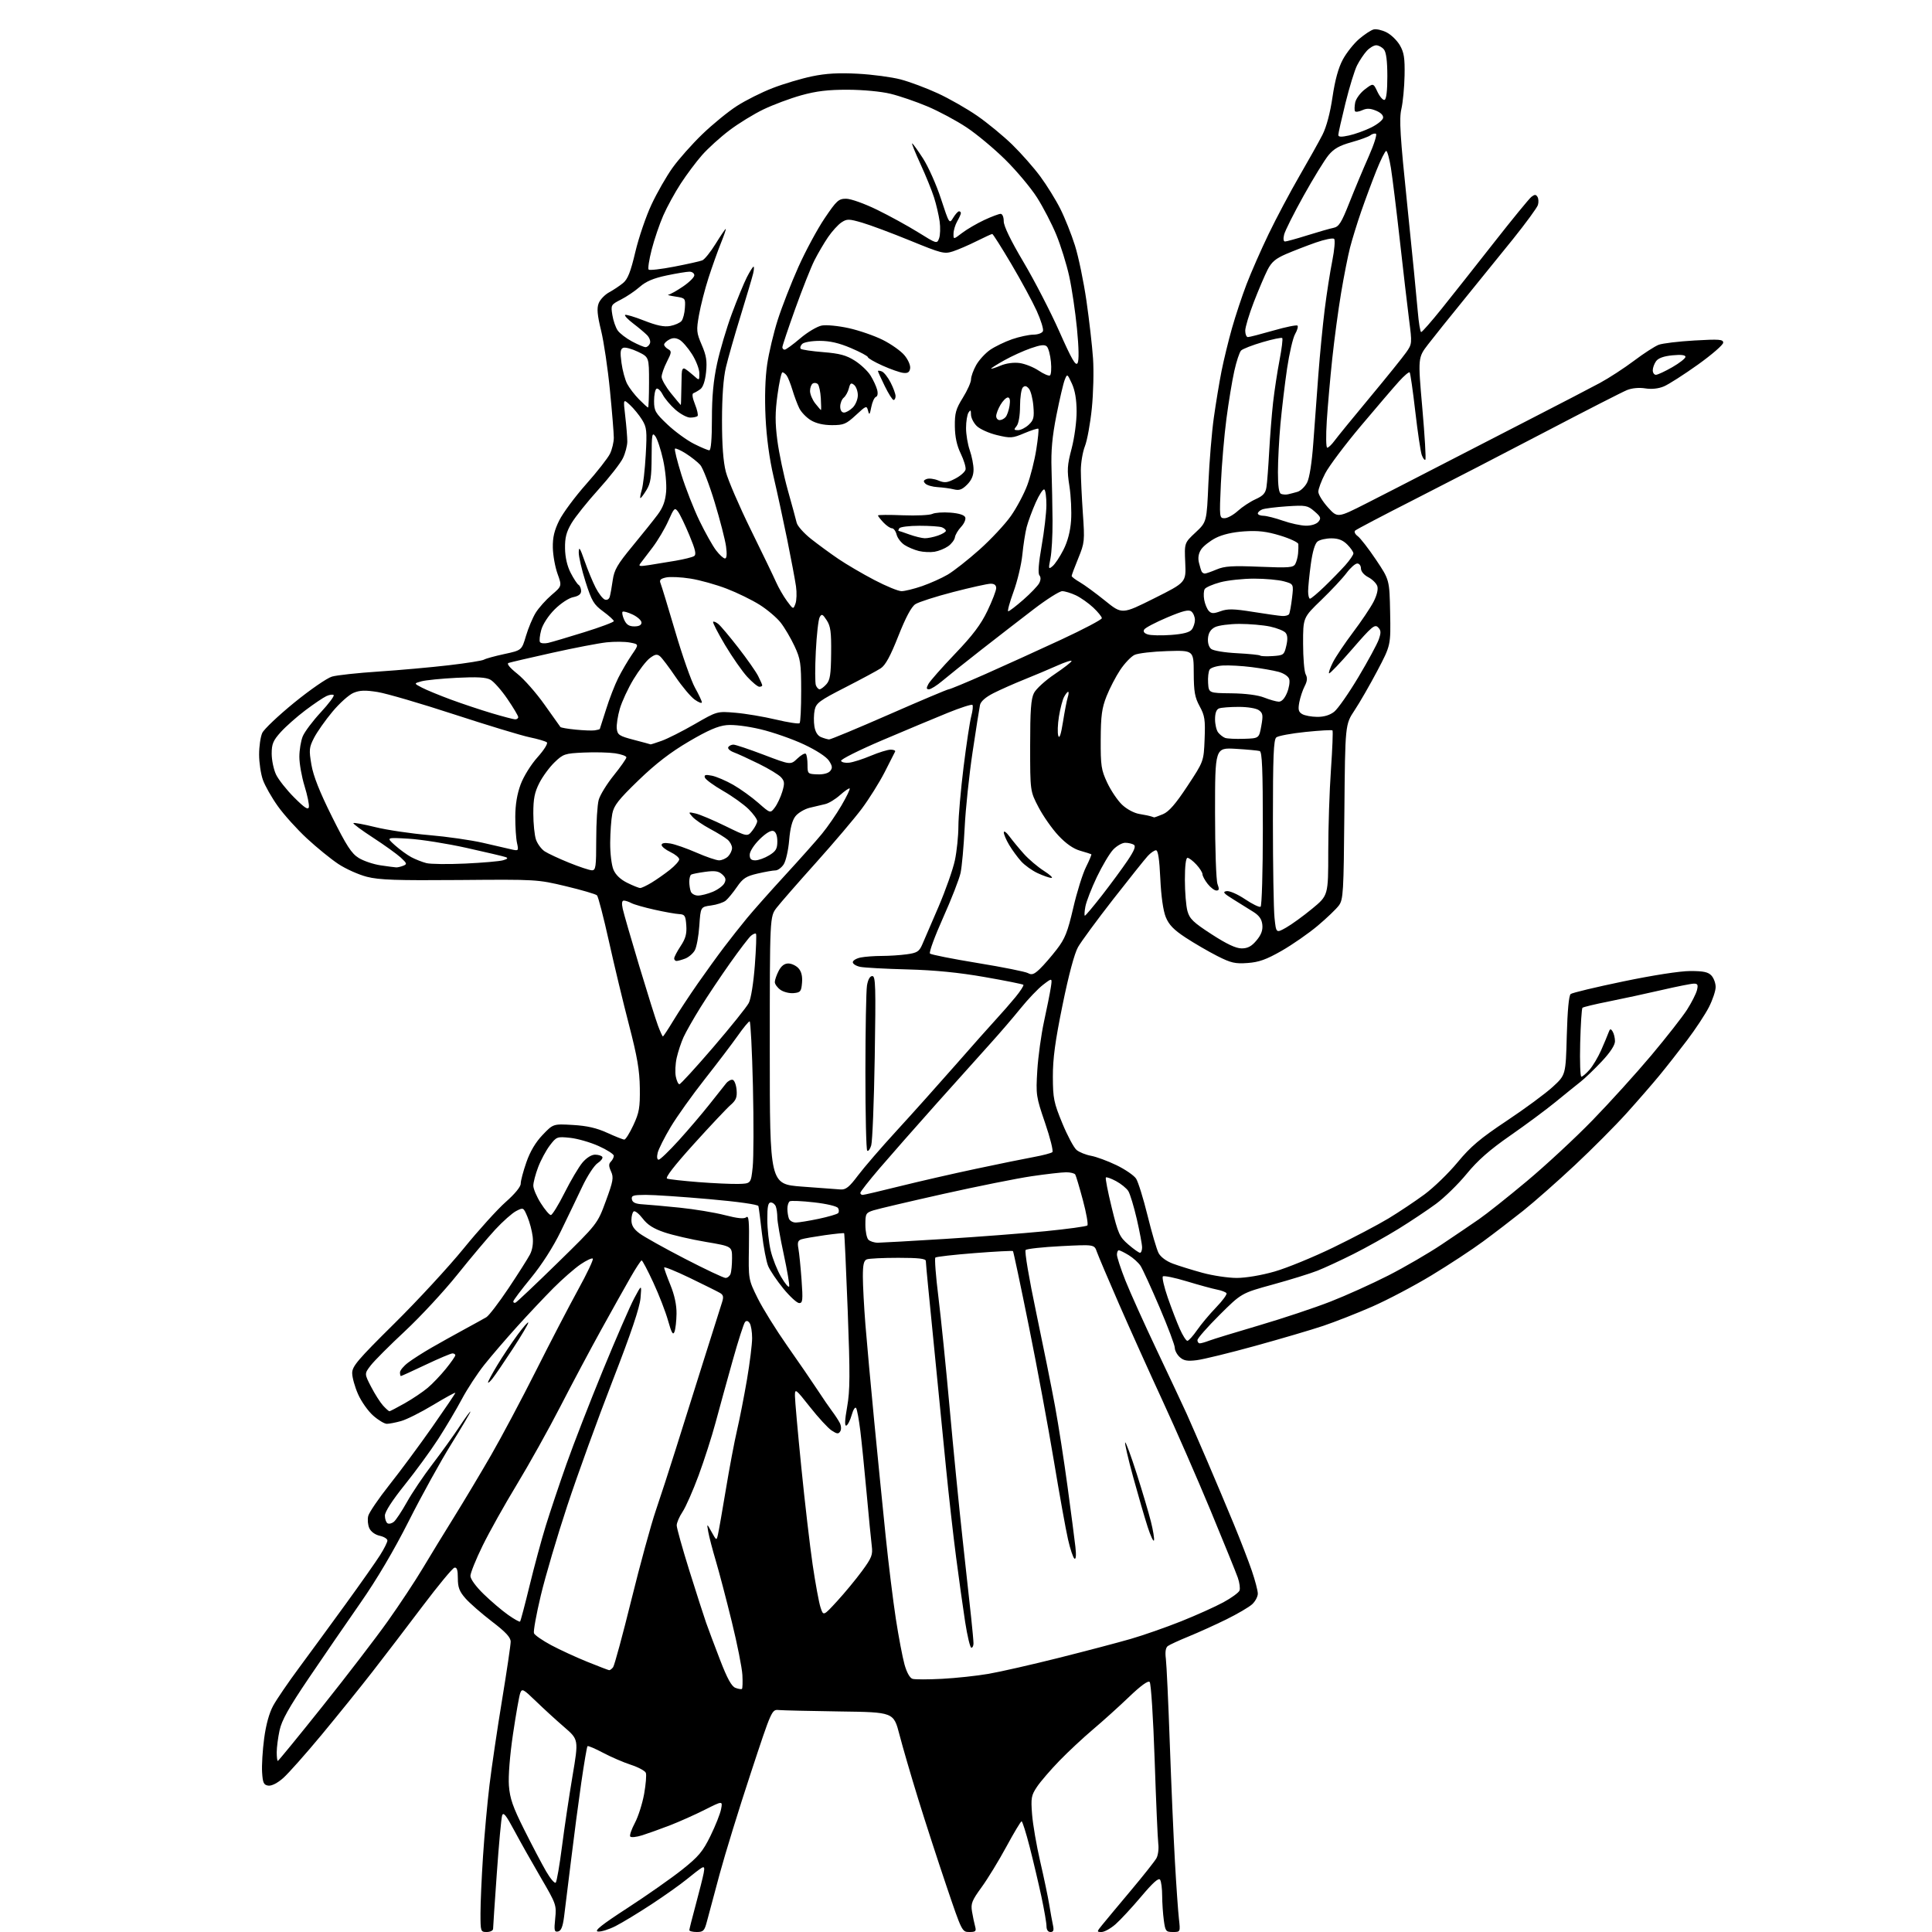 <?xml version="1.0" encoding="UTF-8" standalone="no"?>
<svg 
  version="1.1" 
  xmlns="http://www.w3.org/2000/svg" 
  xmlns:xlink="http://www.w3.org/1999/xlink" 
  xmlns:svg="http://www.w3.org/2000/svg"
  xmlns:rdf="http://www.w3.org/1999/02/22-rdf-syntax-ns#"
  xmlns:cc="http://creativecommons.org/ns#"
  xmlns:dc="http://purl.org/dc/elements/1.1/"
  viewBox="0 0 768 768"
  width="768"
  height="768"
>
<style>svg {background-color: white; }</style>"
<path stroke="none" fill="black" fill-rule="evenodd" d="M193.50,768.00C191.06,768.00 191.00,767.83 191.00,760.58C191.00,756.50 191.45,746.26 192.01,737.83C192.56,729.40 193.72,716.65 194.59,709.50C195.45,702.35 197.70,687.15 199.58,675.73C201.46,664.30 203.00,653.90 203.00,652.61C203.00,650.88 201.06,648.79 195.53,644.56C191.43,641.41 186.70,637.28 185.03,635.38C182.61,632.62 182.00,631.02 182.00,627.39C182.00,624.07 181.63,622.94 180.64,623.18C179.89,623.35 174.19,630.25 167.96,638.50C161.74,646.75 152.80,658.45 148.09,664.50C143.39,670.55 134.31,681.81 127.91,689.53C121.51,697.24 114.59,705.03 112.54,706.83C110.25,708.84 107.97,709.99 106.65,709.81C104.83,709.55 104.45,708.74 104.19,704.53C104.01,701.79 104.38,695.72 105.01,691.03C105.73,685.59 107.03,680.89 108.61,678.01C109.97,675.53 114.58,668.77 118.86,663.00C123.13,657.23 131.46,645.84 137.37,637.70C143.28,629.56 149.43,620.81 151.05,618.25C152.67,615.70 154.00,613.06 154.00,612.38C154.00,611.71 152.62,610.86 150.94,610.49C149.12,610.09 147.44,608.87 146.81,607.48C146.22,606.20 146.03,604.01 146.38,602.61C146.73,601.22 150.51,595.67 154.77,590.29C159.04,584.91 166.69,574.58 171.77,567.33C176.84,560.09 181.00,553.95 181.00,553.68C181.00,553.40 177.04,555.57 172.19,558.49C167.35,561.41 161.61,564.29 159.44,564.89C157.27,565.50 154.73,565.99 153.78,565.99C152.84,566.00 150.40,564.54 148.37,562.75C146.34,560.97 143.62,557.13 142.34,554.22C141.05,551.32 140.00,547.54 140.00,545.82C140.00,543.11 142.21,540.52 156.78,526.10C166.01,516.97 178.41,503.54 184.33,496.26C190.26,488.98 197.78,480.67 201.05,477.79C204.66,474.61 207.00,471.76 206.99,470.53C206.98,469.41 208.00,465.58 209.24,462.02C210.74,457.70 212.91,454.06 215.70,451.14C219.91,446.74 219.91,446.74 227.72,447.19C233.36,447.52 237.17,448.39 241.39,450.32C244.61,451.79 247.66,453.00 248.18,453.00C248.69,453.00 250.31,450.41 251.78,447.25C254.10,442.26 254.44,440.31 254.34,432.50C254.25,425.44 253.32,420.05 250.06,407.50C247.77,398.70 244.16,383.69 242.05,374.15C239.93,364.61 237.80,356.40 237.31,355.91C236.83,355.43 231.27,353.80 224.96,352.29C213.60,349.58 213.24,349.56 182.68,349.82C157.56,350.03 150.75,349.79 145.85,348.54C142.54,347.69 137.43,345.40 134.48,343.44C131.53,341.49 125.92,336.92 122.01,333.30C118.10,329.68 112.90,323.92 110.45,320.48C108.00,317.05 105.32,312.33 104.50,309.99C103.67,307.66 103.00,303.13 103.00,299.92C103.00,296.72 103.56,292.87 104.24,291.38C104.91,289.89 110.64,284.47 116.95,279.32C123.26,274.18 130.02,269.52 131.96,268.96C133.91,268.39 142.25,267.49 150.50,266.95C158.75,266.40 171.30,265.28 178.39,264.45C185.47,263.63 191.77,262.62 192.39,262.22C193.00,261.83 196.63,260.82 200.44,260.00C207.39,258.50 207.39,258.50 209.07,252.82C210.00,249.69 211.74,245.53 212.95,243.58C214.16,241.63 217.00,238.45 219.26,236.51C223.39,232.98 223.39,232.98 221.63,228.09C220.66,225.40 219.82,220.73 219.76,217.72C219.68,213.63 220.33,210.87 222.31,206.87C223.78,203.92 228.58,197.45 232.97,192.50C237.37,187.55 241.65,182.08 242.49,180.35C243.32,178.62 244.00,175.75 244.00,173.99C244.00,172.23 243.31,163.74 242.46,155.14C241.62,146.54 240.03,135.84 238.94,131.38C237.44,125.25 237.20,122.60 237.97,120.59C238.53,119.12 240.40,117.15 242.13,116.21C243.86,115.27 246.36,113.60 247.69,112.50C249.55,110.97 250.69,108.06 252.56,100.13C253.91,94.43 256.80,85.95 258.99,81.29C261.17,76.63 264.94,70.04 267.37,66.66C269.80,63.27 275.09,57.30 279.14,53.39C283.19,49.48 289.36,44.43 292.86,42.17C296.35,39.91 302.79,36.68 307.16,35.00C311.53,33.31 318.57,31.22 322.80,30.34C328.38,29.18 333.39,28.90 341.00,29.31C346.77,29.61 354.43,30.64 358.00,31.57C361.57,32.51 368.20,34.98 372.73,37.07C377.26,39.15 384.33,43.18 388.45,46.03C392.57,48.88 398.85,54.05 402.41,57.52C405.97,61.00 410.99,66.69 413.55,70.17C416.12,73.65 419.69,79.42 421.49,83.00C423.29,86.58 425.91,93.14 427.31,97.59C428.72,102.04 430.77,111.94 431.88,119.59C432.98,127.24 434.17,137.56 434.50,142.52C434.84,147.48 434.62,156.43 434.01,162.39C433.40,168.36 432.17,175.10 431.27,177.37C430.38,179.64 429.65,183.97 429.65,187.00C429.65,190.03 430.02,197.68 430.45,204.00C431.22,215.05 431.15,215.75 428.63,221.92C427.18,225.45 426.00,228.62 426.00,228.96C426.00,229.29 427.46,230.41 429.25,231.44C431.04,232.47 435.54,235.77 439.26,238.77C446.02,244.24 446.02,244.24 458.76,237.87C471.50,231.50 471.50,231.50 471.15,223.66C470.80,215.82 470.80,215.82 475.25,211.66C479.69,207.50 479.69,207.50 480.36,192.00C480.74,183.47 481.70,171.78 482.52,166.00C483.33,160.22 484.71,151.90 485.58,147.50C486.46,143.10 488.32,135.45 489.72,130.50C491.12,125.55 493.73,117.67 495.52,113.00C497.30,108.33 501.26,99.33 504.31,93.00C507.36,86.67 512.86,76.33 516.52,70.00C520.19,63.67 524.32,56.28 525.70,53.58C527.28,50.47 528.76,44.93 529.69,38.58C530.70,31.78 532.03,26.92 533.81,23.64C535.25,20.97 538.17,17.30 540.28,15.49C542.40,13.68 544.98,11.98 546.02,11.71C547.06,11.43 549.38,11.95 551.17,12.86C552.97,13.76 555.35,16.07 556.47,18.00C558.12,20.85 558.47,23.07 558.34,30.00C558.25,34.67 557.68,40.67 557.07,43.32C556.15,47.32 556.55,53.90 559.44,81.82C561.35,100.34 563.21,119.21 563.58,123.75C563.96,128.29 564.57,132.00 564.94,132.00C565.32,132.00 568.97,127.84 573.06,122.75C577.15,117.66 586.49,105.85 593.82,96.50C601.15,87.15 607.87,78.94 608.76,78.25C610.06,77.25 610.54,77.25 611.17,78.25C611.60,78.94 611.68,80.40 611.34,81.50C610.99,82.60 606.55,88.67 601.47,95.00C596.38,101.33 587.63,112.12 582.03,119.00C576.42,125.88 569.99,133.90 567.73,136.84C563.63,142.17 563.63,142.17 565.39,162.18C566.36,173.18 566.91,182.43 566.60,182.73C566.30,183.03 565.66,182.20 565.18,180.89C564.70,179.57 563.54,171.76 562.59,163.52C561.64,155.28 560.64,148.30 560.36,148.02C560.08,147.74 558.19,149.33 556.17,151.56C554.15,153.78 547.33,161.75 541.00,169.27C534.67,176.79 528.27,185.31 526.77,188.22C525.26,191.12 524.04,194.40 524.06,195.50C524.07,196.60 525.80,199.39 527.89,201.71C531.70,205.91 531.70,205.91 543.10,200.13C549.37,196.95 561.70,190.62 570.50,186.07C579.30,181.51 596.17,172.82 608.00,166.76C619.83,160.69 632.42,154.15 636.00,152.22C639.58,150.29 645.67,146.32 649.54,143.41C653.41,140.49 657.83,137.64 659.35,137.06C660.88,136.48 667.27,135.71 673.56,135.35C683.45,134.78 685.00,134.90 685.00,136.22C685.00,137.07 680.46,141.00 674.91,144.97C669.36,148.93 663.29,152.82 661.41,153.60C659.24,154.51 656.56,154.79 654.01,154.39C651.58,154.00 648.75,154.26 646.76,155.06C644.97,155.78 630.45,163.20 614.50,171.55C598.55,179.90 575.15,191.99 562.50,198.42C549.85,204.85 539.12,210.48 538.67,210.94C538.21,211.39 538.68,212.38 539.72,213.13C540.76,213.89 544.03,218.10 546.98,222.50C552.34,230.50 552.34,230.50 552.60,243.50C552.85,256.50 552.85,256.50 547.53,266.61C544.60,272.17 540.52,279.26 538.46,282.36C534.72,288.00 534.72,288.00 534.41,322.69C534.13,354.88 533.97,357.56 532.22,359.94C531.18,361.35 527.39,364.98 523.80,368.00C520.21,371.02 513.77,375.50 509.49,377.95C503.38,381.44 500.47,382.48 495.95,382.81C490.97,383.17 489.33,382.79 483.85,380.01C480.36,378.23 474.70,374.95 471.28,372.70C466.58,369.61 464.66,367.63 463.41,364.56C462.38,362.02 461.57,356.29 461.24,349.25C460.88,341.53 460.35,338.00 459.53,338.00C458.88,338.00 457.41,339.01 456.27,340.25C455.12,341.49 448.93,349.25 442.49,357.49C436.06,365.74 429.78,374.29 428.53,376.49C427.10,379.02 424.82,387.53 422.38,399.50C419.44,413.90 418.51,420.80 418.53,428.00C418.56,436.63 418.91,438.32 422.28,446.50C424.32,451.45 426.87,456.23 427.96,457.13C429.04,458.03 431.63,459.07 433.72,459.45C435.80,459.83 440.33,461.50 443.80,463.17C447.26,464.84 450.77,467.25 451.61,468.52C452.44,469.79 454.49,476.38 456.16,483.16C457.83,489.94 459.80,496.66 460.54,498.09C461.36,499.66 463.59,501.32 466.19,502.30C468.56,503.19 473.87,504.83 477.98,505.96C482.09,507.08 488.23,508.00 491.62,508.00C495.22,508.00 501.46,506.95 506.64,505.46C511.51,504.07 522.00,499.77 529.94,495.92C537.88,492.07 547.78,486.86 551.94,484.35C556.10,481.83 562.52,477.54 566.22,474.82C569.92,472.09 575.84,466.35 579.39,462.06C584.61,455.75 588.34,452.60 598.98,445.51C606.21,440.70 614.44,434.63 617.26,432.03C622.40,427.31 622.40,427.31 622.82,411.68C623.09,401.75 623.65,395.71 624.37,395.14C624.99,394.64 634.42,392.38 645.33,390.12C657.20,387.65 667.87,386.00 671.92,386.00C677.21,386.00 679.05,386.40 680.35,387.83C681.26,388.83 682.00,390.87 682.00,392.36C682.00,393.85 680.81,397.41 679.36,400.28C677.91,403.14 673.99,409.09 670.66,413.49C667.32,417.90 662.37,424.20 659.65,427.50C656.94,430.80 651.07,437.55 646.61,442.50C642.15,447.45 632.88,456.77 626.00,463.20C619.12,469.64 609.90,477.77 605.50,481.28C601.10,484.78 593.92,490.29 589.54,493.51C585.17,496.74 575.94,502.80 569.03,506.98C562.13,511.16 551.53,516.74 545.49,519.39C539.45,522.04 530.67,525.48 526.00,527.05C521.33,528.62 509.18,532.19 499.00,535.00C488.82,537.81 478.36,540.37 475.73,540.69C471.98,541.16 470.55,540.90 468.98,539.49C467.89,538.50 467.00,536.83 467.00,535.78C467.00,534.72 464.27,527.48 460.94,519.68C457.61,511.88 454.21,504.47 453.39,503.20C452.56,501.94 450.45,500.03 448.70,498.96C446.94,497.88 445.16,497.01 444.75,497.00C444.34,497.00 444.00,497.79 444.00,498.76C444.00,499.72 445.51,504.34 447.36,509.01C449.21,513.68 454.89,526.27 459.98,537.00C465.07,547.73 470.35,558.98 471.72,562.00C473.08,565.02 476.80,573.58 479.99,581.00C483.17,588.42 487.91,599.67 490.52,606.00C493.13,612.33 496.33,620.62 497.63,624.43C498.93,628.23 500.00,632.32 500.00,633.50C500.00,634.68 498.99,636.58 497.75,637.72C496.51,638.86 491.90,641.56 487.50,643.73C483.10,645.89 476.35,648.95 472.50,650.52C468.65,652.09 464.92,653.81 464.21,654.34C463.36,654.98 463.10,656.70 463.45,659.40C463.73,661.66 464.44,676.77 465.01,693.00C465.59,709.23 466.50,730.38 467.05,740.00C467.59,749.62 468.31,759.86 468.64,762.75C469.23,768.00 469.23,768.00 466.25,768.00C463.46,768.00 463.23,767.70 462.64,763.36C462.29,760.81 461.99,756.42 461.98,753.61C461.98,750.80 461.61,747.93 461.16,747.23C460.59,746.33 458.35,748.33 453.65,753.90C449.96,758.27 445.37,763.23 443.44,764.92C441.51,766.61 439.01,768.00 437.89,768.00C435.91,768.00 435.92,767.92 438.18,765.14C439.45,763.56 444.55,757.45 449.50,751.55C454.45,745.66 459.04,739.86 459.70,738.67C460.36,737.48 460.69,734.92 460.44,733.00C460.20,731.08 459.54,716.02 458.99,699.54C458.43,682.90 457.55,669.15 457.01,668.61C456.37,667.97 453.48,670.07 448.77,674.59C444.77,678.42 438.35,684.21 434.50,687.46C430.65,690.71 424.63,696.32 421.13,699.93C417.62,703.55 413.62,708.19 412.23,710.27C409.94,713.69 409.76,714.69 410.27,721.27C410.58,725.24 412.03,733.67 413.50,740.00C414.97,746.33 416.57,753.98 417.07,757.00C417.56,760.02 418.23,763.74 418.56,765.25C419.02,767.34 418.78,768.00 417.58,768.00C416.60,768.00 416.00,767.13 416.00,765.70C416.00,764.44 415.09,759.15 413.98,753.95C412.86,748.75 410.77,739.89 409.33,734.25C407.88,728.61 406.43,724.00 406.10,724.00C405.77,724.00 403.05,728.54 400.05,734.08C397.05,739.62 392.62,746.88 390.19,750.21C386.34,755.51 385.86,756.71 386.39,759.88C386.73,761.87 387.28,764.51 387.62,765.75C388.15,767.71 387.86,768.00 385.32,768.00C382.44,768.00 382.35,767.82 376.24,749.75C372.84,739.71 367.76,724.08 364.96,715.00C362.16,705.92 358.82,694.48 357.55,689.56C355.23,680.62 355.23,680.62 333.86,680.33C322.11,680.16 311.22,679.91 309.65,679.77C306.79,679.50 306.79,679.50 298.39,705.00C293.76,719.02 288.22,737.02 286.06,745.00C283.91,752.98 281.65,761.41 281.03,763.75C280.04,767.54 279.60,768.00 276.96,768.00C275.33,768.00 274.01,767.66 274.02,767.25C274.03,766.84 275.20,762.23 276.61,757.00C278.02,751.77 279.42,746.20 279.72,744.61C280.15,742.33 279.97,741.89 278.88,742.53C278.12,742.97 275.48,745.00 273.00,747.04C270.52,749.07 264.23,753.54 259.00,756.97C253.78,760.40 247.33,764.31 244.67,765.66C242.01,767.01 238.86,767.98 237.68,767.81C236.08,767.58 239.13,765.15 249.51,758.41C257.20,753.41 266.95,746.57 271.17,743.21C277.70,738.01 279.37,736.02 282.42,729.80C284.39,725.79 286.29,721.00 286.64,719.17C287.28,715.83 287.28,715.83 280.17,719.41C276.26,721.38 270.01,724.17 266.28,725.61C262.55,727.05 257.60,728.82 255.27,729.56C252.95,730.29 250.81,730.50 250.51,730.02C250.22,729.54 251.06,727.11 252.39,724.61C253.72,722.11 255.36,716.94 256.05,713.13C256.73,709.31 257.04,705.54 256.73,704.74C256.42,703.94 253.77,702.51 250.84,701.55C247.90,700.60 242.90,698.44 239.73,696.76C236.56,695.08 233.77,693.89 233.54,694.13C233.30,694.36 232.20,700.84 231.08,708.53C229.97,716.21 228.13,730.15 227.00,739.50C225.86,748.85 224.61,758.97 224.22,761.99C223.70,765.97 223.04,767.56 221.82,767.80C220.35,768.08 220.21,767.41 220.70,762.63C221.25,757.29 221.09,756.85 214.99,746.40C211.54,740.50 206.80,732.09 204.46,727.71C201.14,721.49 200.08,720.18 199.60,721.70C199.26,722.76 198.31,733.06 197.50,744.57C196.68,756.08 196.01,766.06 196.01,766.75C196.00,767.44 194.88,768.00 193.50,768.00zM220.92,748.36C221.33,747.89 222.45,741.42 223.40,734.00C224.35,726.58 226.24,713.98 227.58,706.00C230.03,691.51 230.03,691.51 224.27,686.53C221.09,683.79 216.04,679.17 213.03,676.25C207.99,671.37 207.50,671.12 206.80,673.02C206.38,674.16 205.09,681.48 203.93,689.29C202.67,697.79 202.02,706.04 202.30,709.82C202.69,714.93 203.85,718.26 208.38,727.32C211.46,733.47 215.37,740.91 217.07,743.86C218.78,746.81 220.51,748.84 220.92,748.36zM110.43,700.00C110.67,700.00 118.68,690.21 128.22,678.25C137.77,666.29 149.42,651.10 154.11,644.50C158.80,637.90 165.05,628.45 168.00,623.50C170.96,618.55 176.59,609.33 180.53,603.00C184.46,596.67 191.09,585.59 195.25,578.38C199.41,571.16 207.42,556.08 213.06,544.88C218.69,533.67 226.22,519.20 229.78,512.72C233.35,506.24 235.99,500.66 235.65,500.32C235.31,499.98 233.12,501.01 230.77,502.60C228.42,504.20 223.57,508.44 220.00,512.02C216.43,515.61 209.91,522.52 205.53,527.37C201.15,532.22 195.30,539.03 192.53,542.51C189.76,545.99 185.74,552.13 183.59,556.17C181.45,560.20 177.22,567.33 174.21,572.00C171.19,576.67 165.19,584.90 160.86,590.28C155.93,596.42 153.00,600.96 153.00,602.47C153.00,603.80 153.47,605.17 154.04,605.53C154.62,605.88 155.76,605.61 156.58,604.93C157.40,604.25 159.73,600.73 161.76,597.10C163.78,593.47 168.36,586.67 171.93,582.00C175.50,577.33 180.35,570.58 182.71,567.00C185.07,563.42 187.00,560.79 187.00,561.15C187.00,561.51 183.55,567.35 179.34,574.13C175.13,580.90 167.56,594.60 162.53,604.57C156.61,616.30 149.84,627.76 143.34,637.09C137.81,645.02 128.56,658.50 122.77,667.05C114.78,678.86 111.98,683.86 111.13,687.85C110.51,690.74 110.00,694.65 110.00,696.55C110.00,698.45 110.20,700.00 110.43,700.00zM294.94,671.36C295.18,671.14 295.26,668.64 295.11,665.82C294.96,662.99 293.06,653.44 290.88,644.59C288.71,635.74 285.87,624.90 284.56,620.50C283.25,616.10 281.90,610.92 281.56,609.00C280.94,605.50 280.94,605.50 282.88,609.00C284.81,612.47 284.83,612.48 285.40,610.00C285.72,608.62 287.13,600.57 288.54,592.09C289.94,583.61 291.94,573.03 292.98,568.57C294.02,564.12 295.80,555.03 296.94,548.37C298.07,541.72 298.99,534.30 298.98,531.89C298.98,529.48 298.55,526.83 298.03,526.01C297.41,525.04 296.76,524.86 296.17,525.51C295.67,526.05 293.43,533.02 291.20,541.00C288.96,548.98 285.93,560.00 284.45,565.50C282.98,571.00 279.94,580.45 277.71,586.50C275.47,592.55 272.60,599.07 271.32,600.98C270.04,602.90 269.00,605.32 269.00,606.37C269.00,607.41 271.27,615.52 274.04,624.39C276.82,633.25 279.80,642.52 280.67,645.00C281.54,647.48 284.04,654.14 286.23,659.82C289.11,667.30 290.80,670.36 292.35,670.95C293.53,671.40 294.70,671.58 294.94,671.36zM374.50,667.36C380.00,667.07 388.30,666.18 392.94,665.38C397.58,664.58 410.18,661.71 420.94,659.01C431.70,656.31 444.55,652.92 449.50,651.49C454.45,650.06 463.45,646.91 469.50,644.50C475.55,642.08 483.12,638.68 486.33,636.93C489.53,635.19 492.41,633.09 492.73,632.26C493.05,631.43 492.74,629.12 492.04,627.12C491.34,625.13 486.48,613.15 481.24,600.50C475.99,587.85 467.43,568.27 462.22,557.00C457.01,545.73 449.21,528.40 444.88,518.50C440.56,508.60 436.57,499.19 436.01,497.60C435.00,494.69 435.00,494.69 421.78,495.36C414.52,495.73 408.18,496.42 407.71,496.89C407.22,497.38 409.05,508.22 411.88,521.63C414.64,534.76 418.03,551.58 419.39,559.00C420.76,566.42 423.00,580.83 424.37,591.00C425.75,601.17 427.15,611.90 427.48,614.84C427.86,618.18 427.73,619.95 427.12,619.58C426.59,619.25 425.43,615.80 424.55,611.91C423.66,608.02 421.14,594.01 418.94,580.78C416.74,567.55 412.27,543.44 408.99,527.21C405.72,510.98 402.87,497.54 402.67,497.33C402.47,497.13 395.59,497.49 387.40,498.13C379.20,498.77 372.20,499.56 371.83,499.90C371.46,500.23 371.99,507.25 373.02,515.50C374.04,523.75 376.05,543.55 377.48,559.50C378.91,575.45 381.22,598.85 382.61,611.50C384.00,624.15 385.55,638.33 386.05,643.00C386.55,647.67 386.97,652.29 386.98,653.25C386.99,654.21 386.61,655.00 386.13,655.00C385.64,655.00 384.54,650.39 383.66,644.75C382.79,639.11 381.17,627.52 380.06,619.00C378.94,610.48 377.15,594.50 376.06,583.50C374.97,572.50 373.13,553.83 371.96,542.00C370.80,530.17 369.44,516.45 368.95,511.50C368.46,506.55 368.04,501.94 368.03,501.25C368.01,500.33 365.14,500.00 357.08,500.00C351.08,500.00 345.45,500.27 344.58,500.61C343.37,501.07 343.00,502.69 343.00,507.46C343.00,510.90 343.46,519.51 344.02,526.60C344.59,533.70 346.16,550.98 347.52,565.00C348.88,579.02 350.92,599.50 352.05,610.50C353.18,621.50 355.01,636.35 356.11,643.50C357.21,650.65 358.77,658.83 359.56,661.68C360.46,664.88 361.68,667.05 362.76,667.37C363.72,667.65 369.00,667.65 374.50,667.36zM242.13,663.92C242.47,663.96 243.19,663.44 243.72,662.75C244.24,662.06 247.51,650.02 250.97,636.00C254.43,621.98 258.80,606.00 260.68,600.50C262.56,595.00 266.14,583.98 268.64,576.00C271.15,568.02 276.10,552.27 279.65,541.00C283.21,529.73 286.52,519.25 287.01,517.73C287.72,515.54 287.55,514.75 286.20,513.96C285.27,513.41 279.89,510.74 274.25,508.01C268.61,505.29 264.00,503.42 264.00,503.86C264.00,504.30 265.12,507.42 266.50,510.81C268.14,514.84 268.98,518.78 268.93,522.23C268.89,525.13 268.52,528.36 268.11,529.42C267.53,530.89 266.94,529.86 265.58,525.02C264.61,521.54 261.97,514.72 259.71,509.85C257.46,504.98 255.36,501.01 255.06,501.03C254.75,501.05 252.76,504.08 250.64,507.78C248.51,511.48 243.29,520.80 239.04,528.50C234.78,536.20 227.46,549.96 222.76,559.09C218.06,568.21 210.28,582.16 205.47,590.09C200.66,598.01 194.53,608.96 191.86,614.41C189.19,619.86 187.00,625.28 187.00,626.45C187.00,627.69 189.17,630.67 192.25,633.66C195.14,636.47 199.48,640.17 201.91,641.89C204.34,643.61 206.51,644.83 206.73,644.60C206.96,644.37 208.66,637.96 210.51,630.34C212.36,622.73 215.26,612.00 216.96,606.50C218.66,601.00 222.35,589.98 225.17,582.00C227.99,574.02 234.53,557.20 239.71,544.60C244.88,532.01 250.46,519.18 252.10,516.10C255.09,510.50 255.09,510.50 254.62,516.00C254.29,519.80 250.85,530.00 243.47,549.00C237.60,564.12 229.52,586.40 225.52,598.50C221.52,610.60 216.78,626.65 214.99,634.17C213.19,641.70 211.97,648.47 212.26,649.23C212.55,649.99 215.65,652.13 219.14,654.00C222.64,655.86 229.10,658.84 233.50,660.61C237.90,662.39 241.78,663.87 242.13,663.92zM332.78,636.47C335.79,633.19 340.24,627.81 342.66,624.51C346.55,619.21 346.99,618.07 346.54,614.51C346.26,612.31 345.34,602.85 344.49,593.50C343.64,584.15 342.51,572.98 341.98,568.67C341.45,564.37 340.71,560.34 340.33,559.73C339.95,559.12 339.16,560.35 338.56,562.48C337.97,564.60 337.00,566.50 336.42,566.69C335.71,566.93 335.82,564.46 336.75,559.27C337.90,552.80 337.94,546.40 336.98,521.00C336.34,504.23 335.70,490.38 335.56,490.23C335.42,490.09 331.97,490.43 327.90,491.00C323.83,491.58 319.67,492.30 318.65,492.62C317.19,493.08 316.92,493.85 317.38,496.35C317.70,498.08 318.26,503.66 318.63,508.75C319.21,516.82 319.09,518.00 317.70,518.00C316.83,518.00 314.00,515.41 311.41,512.25C308.83,509.09 306.10,505.05 305.36,503.29C304.61,501.52 303.50,495.67 302.88,490.29C302.27,484.90 301.64,480.02 301.48,479.44C301.32,478.81 293.28,477.67 281.85,476.67C271.21,475.73 259.88,474.97 256.68,474.98C251.68,475.00 250.90,475.25 251.18,476.75C251.43,478.02 252.62,478.57 255.51,478.74C257.70,478.87 264.29,479.46 270.15,480.06C276.01,480.66 284.09,481.99 288.11,483.03C293.24,484.35 295.78,484.60 296.66,483.87C297.65,483.04 297.87,485.49 297.71,495.71C297.50,508.60 297.50,508.60 301.18,516.05C303.21,520.15 308.51,528.67 312.95,535.00C317.40,541.33 322.80,549.20 324.96,552.50C327.12,555.80 329.74,559.62 330.79,561.00C331.84,562.38 333.18,564.42 333.78,565.55C334.40,566.73 334.50,568.19 334.02,568.97C333.32,570.11 332.73,570.05 330.59,568.65C329.17,567.72 325.31,563.53 322.01,559.34C316.23,552.02 316.00,551.85 316.00,554.86C316.00,556.58 317.14,569.35 318.53,583.24C319.92,597.14 321.95,614.58 323.04,622.00C324.14,629.42 325.54,637.06 326.17,638.97C327.30,642.45 327.30,642.45 332.78,636.47zM458.72,612.34C458.51,612.98 457.38,610.58 456.22,607.00C455.06,603.42 452.47,594.51 450.46,587.18C448.45,579.85 447.02,573.65 447.27,573.39C447.53,573.14 449.58,578.68 451.82,585.71C454.07,592.75 456.63,601.36 457.50,604.84C458.38,608.33 458.93,611.71 458.72,612.34zM154.80,561.00C155.05,561.00 157.79,559.57 160.88,557.83C163.97,556.08 168.07,553.32 170.00,551.70C171.93,550.08 175.18,546.67 177.24,544.12C179.30,541.58 180.98,539.16 180.99,538.75C181.00,538.34 180.49,538.00 179.87,538.00C179.24,538.00 174.46,540.02 169.23,542.50C164.01,544.98 159.57,547.00 159.37,547.00C159.16,547.00 159.00,546.35 159.00,545.55C159.00,544.75 160.46,543.00 162.25,541.65C164.04,540.30 168.20,537.64 171.50,535.74C174.80,533.84 180.65,530.58 184.50,528.49C188.35,526.41 192.33,524.20 193.35,523.60C194.36,522.99 198.33,517.80 202.17,512.06C206.01,506.31 209.84,500.27 210.69,498.64C211.65,496.77 212.05,494.16 211.75,491.58C211.49,489.34 210.55,485.79 209.67,483.71C208.08,479.94 208.05,479.93 205.19,481.40C203.61,482.22 199.87,485.53 196.87,488.77C193.88,492.01 187.10,500.06 181.81,506.67C176.52,513.27 167.17,523.36 161.04,529.09C154.90,534.81 148.74,540.98 147.36,542.79C144.83,546.08 144.83,546.08 147.53,551.29C149.01,554.16 151.15,557.51 152.28,558.75C153.42,559.99 154.55,561.00 154.80,561.00zM195.86,547.88C194.84,549.20 194.00,549.93 194.00,549.52C194.00,549.10 195.67,546.00 197.71,542.63C199.74,539.26 203.34,533.86 205.71,530.64C208.07,527.42 210.00,525.23 210.00,525.78C210.00,526.33 207.24,530.99 203.86,536.14C200.49,541.29 196.89,546.57 195.86,547.88zM476.93,534.00C477.45,534.00 479.14,533.52 480.68,532.93C482.23,532.34 491.15,529.61 500.50,526.86C509.85,524.11 522.58,519.87 528.79,517.44C535.01,515.02 545.39,510.33 551.87,507.03C558.35,503.72 567.89,498.18 573.07,494.71C578.26,491.24 584.93,486.72 587.90,484.66C590.88,482.61 599.43,475.82 606.90,469.57C614.38,463.32 626.13,452.43 633.01,445.35C639.89,438.28 650.42,426.65 656.43,419.50C662.43,412.35 668.81,404.20 670.62,401.38C672.42,398.56 674.19,395.07 674.56,393.63C675.09,391.50 674.87,391.00 673.36,391.01C672.34,391.01 666.55,392.16 660.50,393.56C654.45,394.96 645.02,397.00 639.55,398.09C634.08,399.17 629.36,400.31 629.05,400.61C628.75,400.92 628.34,407.20 628.15,414.58C627.96,421.96 628.17,428.00 628.62,428.00C629.07,428.00 630.52,426.76 631.85,425.25C633.18,423.74 635.25,420.25 636.47,417.50C637.68,414.75 639.00,411.61 639.39,410.53C639.99,408.88 640.26,408.79 641.04,410.03C641.55,410.84 641.98,412.58 641.98,413.90C641.99,415.44 640.10,418.33 636.75,421.90C633.86,424.98 630.07,428.62 628.32,430.00C626.57,431.38 622.07,435.01 618.32,438.08C614.57,441.15 606.46,447.16 600.31,451.43C592.17,457.09 587.45,461.23 583.02,466.63C579.67,470.72 574.17,476.09 570.79,478.58C567.41,481.06 560.75,485.51 555.97,488.46C551.19,491.42 543.15,495.91 538.10,498.45C533.05,500.99 526.57,503.99 523.71,505.12C520.84,506.25 512.88,508.72 506.00,510.61C493.50,514.04 493.50,514.04 484.75,522.75C479.94,527.54 476.00,532.03 476.00,532.73C476.00,533.43 476.42,534.00 476.93,534.00zM472.00,533.00C472.50,533.00 474.23,531.09 475.85,528.75C477.47,526.41 480.88,522.34 483.43,519.70C485.98,517.06 487.83,514.53 487.55,514.08C487.27,513.63 485.57,512.98 483.77,512.63C481.97,512.28 476.56,510.80 471.74,509.34C466.93,507.88 462.66,507.01 462.26,507.40C461.87,507.80 462.74,511.59 464.20,515.81C465.67,520.04 467.82,525.64 468.98,528.25C470.14,530.86 471.50,533.00 472.00,533.00zM204.91,517.83C205.41,517.65 212.95,510.52 221.66,502.00C237.50,486.50 237.50,486.50 240.82,477.46C243.75,469.51 244.00,468.09 242.90,465.68C241.95,463.59 241.93,462.67 242.83,461.77C243.47,461.13 244.00,460.08 244.00,459.44C244.00,458.80 241.28,457.05 237.95,455.56C234.63,454.07 229.52,452.60 226.60,452.30C221.44,451.77 221.22,451.85 218.57,455.32C217.08,457.28 214.99,461.16 213.93,463.95C212.87,466.74 212.00,470.05 212.00,471.31C212.00,472.58 213.34,475.72 214.98,478.30C216.62,480.89 218.41,483.00 218.97,483.00C219.52,483.00 221.98,479.02 224.42,474.16C226.86,469.30 230.06,463.90 231.52,462.16C233.12,460.26 235.12,459.00 236.53,459.00C237.82,459.00 239.13,459.40 239.43,459.89C239.74,460.38 238.89,461.50 237.56,462.37C236.22,463.25 233.47,467.46 231.45,471.73C229.43,476.00 225.59,484.00 222.91,489.50C219.89,495.71 215.40,502.72 211.07,508.00C207.23,512.67 204.07,516.88 204.04,517.33C204.02,517.79 204.41,518.02 204.91,517.83zM313.71,511.37C313.91,510.78 312.93,505.01 311.54,498.56C310.14,492.12 309.00,485.56 309.00,484.00C309.00,482.44 308.73,480.45 308.39,479.58C308.06,478.71 307.16,478.00 306.39,478.00C305.34,478.00 305.00,479.64 305.02,484.75C305.02,488.46 305.63,494.04 306.36,497.15C307.09,500.25 308.96,504.97 310.52,507.62C312.08,510.28 313.51,511.97 313.71,511.37zM288.41,508.00C289.17,508.00 290.06,507.29 290.39,506.42C290.73,505.55 291.00,502.72 291.00,500.14C291.00,495.44 291.00,495.44 280.55,493.67C274.81,492.70 267.41,491.00 264.12,489.88C259.80,488.43 257.40,486.90 255.50,484.41C254.05,482.51 252.45,481.22 251.93,481.54C251.42,481.86 251.00,483.42 251.00,485.01C251.00,487.11 251.89,488.56 254.25,490.32C256.04,491.65 264.14,496.18 272.26,500.37C280.38,504.57 287.65,508.00 288.41,508.00zM453.17,498.00C453.62,498.00 454.00,497.04 454.00,495.87C454.00,494.70 453.05,489.64 451.90,484.62C450.74,479.61 449.22,474.59 448.52,473.47C447.82,472.36 445.63,470.58 443.66,469.52C441.69,468.46 439.86,467.80 439.60,468.07C439.33,468.33 440.37,473.69 441.91,479.98C444.48,490.49 445.01,491.67 448.52,494.70C450.62,496.52 452.71,498.00 453.17,498.00zM348.95,494.00C350.35,493.99 362.30,493.32 375.50,492.50C388.70,491.68 406.70,490.29 415.50,489.43C424.30,488.56 431.83,487.53 432.24,487.14C432.64,486.75 431.85,482.23 430.47,477.10C429.10,471.97 427.73,467.37 427.43,466.89C427.13,466.40 425.50,466.00 423.82,466.00C422.13,466.00 415.97,466.70 410.13,467.56C404.28,468.42 388.48,471.59 375.00,474.60C361.52,477.62 349.04,480.55 347.25,481.12C344.19,482.09 344.00,482.43 344.00,486.88C344.00,489.47 344.54,492.14 345.20,492.80C345.86,493.46 347.55,494.00 348.95,494.00zM316.36,485.98C317.54,485.97 321.62,485.30 325.44,484.50C329.25,483.69 332.72,482.68 333.15,482.25C333.57,481.83 333.56,480.91 333.13,480.22C332.69,479.49 328.59,478.52 323.61,477.96C318.80,477.41 314.45,477.22 313.93,477.54C313.42,477.86 313.00,479.18 313.00,480.48C313.00,481.77 313.27,483.55 313.61,484.42C313.94,485.29 315.18,485.99 316.36,485.98zM342.92,475.00C343.42,475.00 350.06,473.45 357.67,471.55C365.28,469.66 378.93,466.53 388.00,464.61C397.07,462.68 407.43,460.57 411.00,459.92C414.57,459.26 417.87,458.40 418.33,457.99C418.78,457.58 417.48,452.37 415.44,446.40C411.85,435.90 411.76,435.23 412.34,425.53C412.68,420.01 413.89,411.23 415.03,406.00C416.17,400.77 417.38,394.74 417.71,392.58C418.31,388.66 418.31,388.66 414.70,391.42C412.71,392.93 408.66,397.17 405.70,400.84C402.74,404.50 397.43,410.68 393.91,414.57C390.38,418.46 380.70,429.26 372.39,438.57C364.08,447.88 353.85,459.52 349.64,464.43C345.44,469.34 342.00,473.72 342.00,474.18C342.00,474.63 342.41,475.00 342.92,475.00zM334.13,472.83C336.25,472.97 337.60,471.88 341.07,467.25C343.45,464.09 350.36,456.08 356.44,449.46C362.53,442.83 373.00,431.13 379.73,423.46C386.46,415.78 393.78,407.53 396.01,405.13C398.24,402.72 401.69,398.77 403.68,396.35C405.66,393.93 407.07,391.73 406.81,391.47C406.54,391.21 399.62,389.82 391.41,388.39C381.13,386.59 371.62,385.65 360.75,385.36C352.09,385.14 343.65,384.68 342.00,384.35C340.35,384.02 339.00,383.19 339.00,382.50C339.00,381.81 340.41,380.97 342.13,380.62C343.84,380.28 347.61,380.00 350.49,380.00C353.36,380.00 357.85,379.71 360.45,379.35C364.49,378.80 365.37,378.26 366.55,375.60C367.31,373.90 370.24,367.10 373.06,360.50C375.89,353.90 378.82,345.57 379.58,342.00C380.34,338.43 380.97,332.32 380.98,328.44C380.99,324.56 381.91,313.99 383.03,304.94C384.15,295.90 385.53,286.77 386.10,284.65C386.67,282.53 386.87,280.53 386.55,280.21C386.22,279.89 381.81,281.31 376.73,283.37C371.65,285.43 359.95,290.33 350.73,294.25C341.51,298.18 334.13,301.87 334.34,302.45C334.54,303.03 335.99,303.36 337.55,303.18C339.11,303.01 342.98,301.77 346.16,300.43C349.34,299.09 352.89,298.00 354.05,298.00C355.22,298.00 356.01,298.34 355.83,298.75C355.64,299.16 353.75,302.88 351.64,307.00C349.52,311.12 345.43,317.65 342.55,321.50C339.67,325.35 331.50,334.97 324.41,342.88C317.31,350.79 310.26,358.86 308.75,360.81C306.00,364.36 306.00,364.36 306.00,417.53C306.00,470.71 306.00,470.71 318.75,471.69C325.76,472.23 332.68,472.74 334.13,472.83zM293.50,470.63C298.50,470.50 298.50,470.50 299.20,464.00C299.59,460.43 299.63,445.91 299.30,431.75C298.96,417.59 298.37,406.00 297.99,406.00C297.60,406.00 295.47,408.59 293.25,411.75C291.02,414.91 285.14,422.66 280.17,428.97C275.20,435.28 269.10,443.83 266.62,447.97C264.14,452.11 261.81,456.74 261.44,458.25C261.04,459.91 261.20,461.00 261.82,461.00C262.40,461.00 266.02,457.51 269.88,453.25C273.74,448.99 279.20,442.57 282.02,439.00C284.84,435.43 287.81,431.68 288.62,430.68C289.43,429.68 290.64,429.04 291.30,429.26C291.96,429.48 292.64,431.29 292.81,433.28C293.05,436.19 292.59,437.37 290.46,439.21C289.00,440.47 282.41,447.46 275.82,454.75C267.98,463.43 264.31,468.18 265.19,468.52C265.93,468.80 271.48,469.42 277.52,469.90C283.56,470.37 290.75,470.70 293.50,470.63zM346.32,455.31C345.85,456.86 345.13,457.80 344.73,457.40C344.33,456.99 344.00,442.90 344.01,426.08C344.02,409.26 344.30,393.81 344.64,391.75C345.04,389.37 345.81,388.00 346.76,388.00C348.06,388.00 348.18,392.06 347.72,420.25C347.43,437.99 346.80,453.77 346.32,455.31zM270.07,431.00C270.52,431.00 276.58,424.38 283.53,416.29C290.48,408.20 296.83,400.29 297.65,398.70C298.52,397.04 299.53,390.74 300.06,383.73C300.56,377.08 300.77,371.44 300.51,371.18C300.26,370.92 299.37,371.28 298.54,371.97C297.71,372.65 293.96,377.56 290.21,382.86C286.46,388.16 281.15,396.10 278.42,400.50C275.68,404.90 272.66,410.21 271.71,412.30C270.76,414.39 269.55,418.07 269.00,420.48C268.46,422.89 268.30,426.24 268.64,427.93C268.97,429.62 269.62,431.00 270.07,431.00zM263.51,412.00C263.70,412.00 265.56,409.19 267.64,405.75C269.72,402.31 274.09,395.68 277.35,391.00C280.62,386.32 285.33,379.80 287.84,376.50C290.34,373.20 294.43,368.02 296.92,365.00C299.41,361.98 306.20,354.32 312.01,348.00C317.83,341.68 324.44,334.25 326.70,331.50C328.97,328.75 332.48,323.65 334.50,320.18C336.53,316.70 338.00,313.66 337.76,313.43C337.53,313.20 335.82,314.38 333.95,316.04C332.09,317.71 329.42,319.33 328.03,319.64C326.64,319.95 323.84,320.62 321.80,321.12C319.77,321.63 317.25,323.14 316.20,324.47C314.92,326.09 314.10,329.24 313.70,334.04C313.37,337.98 312.39,342.28 311.53,343.60C310.66,344.92 309.19,346.00 308.26,346.00C307.32,346.00 304.13,346.56 301.16,347.25C296.59,348.31 295.32,349.13 292.96,352.56C291.43,354.79 289.42,357.24 288.50,358.00C287.58,358.76 284.95,359.64 282.66,359.94C278.50,360.50 278.50,360.50 277.99,368.00C277.71,372.12 276.90,376.53 276.18,377.80C275.46,379.06 273.75,380.52 272.37,381.05C271.00,381.57 269.45,382.00 268.93,382.00C268.42,382.00 268.00,381.54 268.00,380.98C268.00,380.42 269.15,378.21 270.56,376.08C272.53,373.11 273.05,371.21 272.81,367.86C272.54,364.00 272.21,363.49 270.00,363.37C268.62,363.31 264.21,362.52 260.18,361.62C256.16,360.73 252.03,359.55 251.00,359.00C249.97,358.45 248.62,358.00 247.99,358.00C247.22,358.00 247.07,359.07 247.54,361.25C247.93,363.04 250.88,373.27 254.11,384.00C257.34,394.73 260.69,405.41 261.57,407.75C262.45,410.09 263.32,412.00 263.51,412.00zM315.50,394.78C313.85,394.94 311.49,394.35 310.25,393.48C309.01,392.60 308.00,391.21 308.00,390.39C308.00,389.57 308.69,387.57 309.53,385.95C310.55,383.97 311.81,383.00 313.37,383.00C314.65,383.00 316.46,383.86 317.41,384.90C318.57,386.18 319.03,388.06 318.82,390.65C318.53,394.11 318.20,394.53 315.50,394.78zM413.32,385.19C414.87,383.71 417.90,380.22 420.06,377.42C423.36,373.15 424.39,370.54 426.63,360.92C428.08,354.64 430.37,347.32 431.71,344.65C433.04,341.98 433.99,339.70 433.82,339.58C433.64,339.46 431.65,338.83 429.39,338.18C426.66,337.40 423.74,335.36 420.72,332.13C418.21,329.45 414.66,324.38 412.83,320.88C409.50,314.50 409.50,314.50 409.50,296.50C409.50,282.43 409.83,277.84 411.01,275.50C411.84,273.85 415.54,270.48 419.23,268.00C422.91,265.52 425.95,263.17 425.96,262.76C425.98,262.36 423.41,263.18 420.25,264.60C417.09,266.01 411.21,268.48 407.19,270.10C403.17,271.71 397.67,274.15 394.96,275.52C391.77,277.14 389.87,278.81 389.56,280.26C389.30,281.49 387.97,289.93 386.61,299.00C385.25,308.07 383.83,321.57 383.47,329.00C383.10,336.43 382.37,344.51 381.85,346.96C381.33,349.41 378.19,357.46 374.88,364.84C371.57,372.23 369.23,378.62 369.68,379.06C370.13,379.49 378.67,381.19 388.65,382.82C398.63,384.45 407.63,386.26 408.65,386.83C410.13,387.67 411.06,387.34 413.32,385.19zM493.56,377.00C495.99,377.00 497.50,376.20 499.46,373.86C501.33,371.65 502.02,369.81 501.80,367.64C501.59,365.45 500.58,363.98 498.30,362.53C496.54,361.41 492.94,359.17 490.30,357.54C486.38,355.12 485.88,354.52 487.58,354.24C488.75,354.05 491.95,355.45 494.93,357.45C497.83,359.40 500.60,360.75 501.10,360.44C501.60,360.13 502.00,346.44 502.00,329.41C502.00,305.91 501.71,298.85 500.75,298.55C500.06,298.34 495.79,297.94 491.25,297.67C483.00,297.19 483.00,297.19 483.00,323.03C483.00,337.40 483.43,350.01 483.98,351.43C484.73,353.43 484.64,354.00 483.55,354.00C482.78,354.00 481.21,352.81 480.07,351.37C478.93,349.92 478.00,348.18 478.00,347.51C478.00,346.84 476.90,345.10 475.55,343.65C474.20,342.19 472.62,341.00 472.05,341.00C471.40,341.00 471.00,344.31 471.01,349.75C471.01,354.56 471.47,360.15 472.03,362.16C472.89,365.26 474.36,366.68 481.67,371.41C487.66,375.29 491.30,377.00 493.56,377.00zM511.23,368.75C513.40,367.53 518.06,364.15 521.59,361.24C528.00,355.96 528.00,355.96 528.00,338.56C528.00,328.99 528.48,314.33 529.07,305.98C529.65,297.63 529.93,290.60 529.68,290.35C529.44,290.10 524.61,290.38 518.96,290.96C513.32,291.54 508.09,292.51 507.35,293.13C506.27,294.02 506.00,300.68 506.00,326.48C506.00,344.20 506.29,361.47 506.64,364.84C507.28,370.97 507.28,370.97 511.23,368.75zM431.26,364.00C431.53,364.00 434.62,360.32 438.13,355.82C441.63,351.31 446.17,345.14 448.22,342.10C450.90,338.11 451.60,336.36 450.72,335.80C450.05,335.38 448.51,335.02 447.29,335.02C446.08,335.01 443.92,336.24 442.49,337.75C441.07,339.26 438.16,344.16 436.02,348.62C433.89,353.09 431.83,358.38 431.46,360.37C431.08,362.37 431.00,364.00 431.26,364.00zM277.48,356.00C278.73,356.00 281.37,355.33 283.34,354.50C285.31,353.68 287.38,352.16 287.93,351.13C288.70,349.69 288.50,348.86 287.09,347.58C285.65,346.28 284.18,346.05 280.37,346.56C277.69,346.92 275.16,347.42 274.75,347.67C274.34,347.91 274.00,349.18 274.00,350.48C274.00,351.77 274.27,353.55 274.61,354.42C274.94,355.29 276.24,356.00 277.48,356.00zM254.50,353.00C255.05,352.99 257.07,352.04 259.00,350.87C260.93,349.70 264.19,347.42 266.25,345.79C268.31,344.16 270.00,342.28 270.00,341.60C270.00,340.92 268.43,339.62 266.50,338.70C264.57,337.78 263.00,336.52 263.00,335.89C263.00,335.14 264.19,334.93 266.40,335.29C268.28,335.59 272.96,337.23 276.82,338.92C280.68,340.61 284.74,342.00 285.85,342.00C286.95,342.00 288.56,341.29 289.43,340.43C290.29,339.56 291.00,338.06 291.00,337.08C291.00,336.11 290.21,334.63 289.25,333.80C288.29,332.97 285.15,331.03 282.27,329.50C279.40,327.96 276.25,325.80 275.27,324.70C273.54,322.74 273.56,322.71 276.50,323.37C278.15,323.74 283.46,325.98 288.31,328.35C297.12,332.66 297.12,332.66 299.06,330.20C300.13,328.84 301.00,327.13 301.00,326.40C301.00,325.67 299.48,323.54 297.61,321.68C295.75,319.82 291.18,316.54 287.45,314.40C283.72,312.25 280.46,309.87 280.20,309.10C279.83,308.01 280.45,307.84 283.00,308.35C284.79,308.71 288.60,310.34 291.47,311.98C294.33,313.62 298.82,316.85 301.45,319.16C306.22,323.36 306.22,323.36 308.01,320.99C308.99,319.68 310.32,316.86 310.97,314.71C311.96,311.39 311.89,310.54 310.48,308.98C309.57,307.98 305.61,305.57 301.66,303.63C297.72,301.69 293.24,299.63 291.69,299.06C290.14,298.48 289.16,297.55 289.50,297.00C289.84,296.45 290.76,296.00 291.55,296.00C292.34,296.00 297.77,297.82 303.63,300.05C314.28,304.10 314.28,304.10 316.96,301.54C318.43,300.13 319.94,299.28 320.32,299.65C320.69,300.03 321.00,301.98 321.00,304.00C321.00,307.57 321.10,307.68 324.89,307.82C327.26,307.92 329.25,307.40 330.01,306.49C330.99,305.30 330.90,304.50 329.52,302.40C328.50,300.83 324.50,298.23 319.53,295.90C314.98,293.77 307.26,291.07 302.38,289.91C297.05,288.65 291.63,287.98 288.83,288.25C285.42,288.57 281.36,290.33 273.83,294.76C266.51,299.06 260.68,303.55 253.83,310.16C245.82,317.91 244.03,320.18 243.39,323.50C242.96,325.70 242.59,330.88 242.56,335.00C242.53,339.18 243.10,343.91 243.85,345.69C244.72,347.77 246.65,349.61 249.35,350.94C251.63,352.07 253.95,353.00 254.50,353.00zM417.95,348.98C417.15,348.97 414.70,348.12 412.50,347.10C410.30,346.09 407.33,343.96 405.91,342.38C404.48,340.79 402.35,337.87 401.16,335.88C399.97,333.89 399.01,331.64 399.03,330.88C399.05,330.12 400.06,330.85 401.28,332.50C402.50,334.15 405.07,337.26 407.00,339.42C408.92,341.57 412.50,344.61 414.95,346.17C417.39,347.73 418.74,348.99 417.95,348.98zM235.25,345.95C236.82,345.99 237.00,344.77 237.01,333.75C237.01,327.01 237.45,319.91 237.99,317.97C238.53,316.02 241.23,311.63 243.99,308.21C246.74,304.79 249.00,301.57 249.00,301.06C249.00,300.54 246.99,299.82 244.54,299.45C242.09,299.09 236.48,298.95 232.09,299.15C224.54,299.49 223.90,299.70 220.46,303.01C218.46,304.93 215.74,308.62 214.41,311.22C212.51,314.94 212.00,317.49 212.00,323.32C212.00,327.38 212.48,332.09 213.07,333.78C213.67,335.48 215.22,337.57 216.53,338.43C217.84,339.28 222.19,341.32 226.20,342.94C230.22,344.57 234.29,345.92 235.25,345.95zM157.50,344.80C158.05,344.83 159.30,344.54 160.29,344.15C161.90,343.52 161.79,343.19 159.29,340.88C157.75,339.48 152.80,335.92 148.27,332.97C143.74,330.03 140.24,327.43 140.48,327.19C140.72,326.95 144.65,327.68 149.21,328.80C153.77,329.93 163.35,331.35 170.50,331.96C177.65,332.57 187.32,333.96 192.00,335.04C196.68,336.13 201.79,337.31 203.36,337.66C206.15,338.28 206.20,338.21 205.51,335.06C205.12,333.29 204.82,328.60 204.83,324.64C204.85,319.81 205.56,315.58 206.98,311.77C208.19,308.56 211.10,303.88 213.70,300.99C216.22,298.18 217.89,295.53 217.39,295.10C216.90,294.67 213.80,293.75 210.50,293.07C207.20,292.38 193.70,288.28 180.50,283.97C167.30,279.65 153.63,275.66 150.13,275.09C145.16,274.30 143.04,274.37 140.50,275.43C138.71,276.18 134.93,279.57 132.11,282.97C129.28,286.36 126.01,291.02 124.83,293.32C122.88,297.13 122.79,298.07 123.79,303.98C124.56,308.49 127.05,314.78 131.98,324.67C137.75,336.23 139.72,339.28 142.59,341.05C144.53,342.25 148.45,343.57 151.31,343.99C154.16,344.41 156.95,344.78 157.50,344.80zM184.98,343.28C191.85,342.96 198.60,342.38 199.98,341.97C201.77,341.46 202.07,341.09 201.00,340.71C200.18,340.41 193.18,338.77 185.45,337.05C177.73,335.33 167.38,333.69 162.45,333.40C153.50,332.87 153.50,332.87 157.00,336.01C158.93,337.73 161.85,339.86 163.50,340.74C165.15,341.62 167.85,342.68 169.50,343.10C171.15,343.52 178.12,343.60 184.98,343.28zM300.25,342.00C301.49,341.99 303.96,341.10 305.75,340.01C308.43,338.38 309.00,337.41 309.00,334.48C309.00,332.20 308.45,330.72 307.45,330.34C306.47,329.97 304.46,331.17 301.97,333.62C299.73,335.83 298.03,338.47 298.02,339.75C298.00,341.42 298.58,342.00 300.25,342.00zM458.78,324.92C458.94,324.96 460.52,324.39 462.30,323.65C464.66,322.66 467.30,319.63 472.02,312.47C478.50,302.65 478.50,302.65 478.85,293.82C479.16,286.09 478.91,284.47 476.88,280.75C474.96,277.22 474.56,274.98 474.53,267.50C474.50,258.50 474.50,258.50 464.00,258.82C458.23,258.99 452.38,259.67 451.00,260.33C449.62,260.98 447.07,263.66 445.32,266.27C443.57,268.89 441.12,273.61 439.87,276.76C438.00,281.51 437.60,284.49 437.55,294.00C437.51,304.41 437.75,306.04 440.14,311.14C441.60,314.24 444.24,318.17 446.02,319.87C447.87,321.64 450.80,323.21 452.88,323.56C454.87,323.89 456.95,324.32 457.50,324.50C458.05,324.69 458.63,324.88 458.78,324.92zM122.78,320.82C122.97,319.89 122.19,316.13 121.06,312.46C119.93,308.79 119.00,303.57 119.00,300.86C119.00,298.15 119.61,294.47 120.36,292.67C121.11,290.88 124.32,286.60 127.50,283.17C130.67,279.74 132.99,276.65 132.64,276.31C132.29,275.96 130.99,276.14 129.75,276.71C128.51,277.28 124.74,279.83 121.37,282.37C118.00,284.91 113.62,288.79 111.62,290.99C108.57,294.38 108.00,295.72 108.00,299.60C108.00,302.13 108.77,305.84 109.71,307.85C110.66,309.86 113.91,313.98 116.93,317.00C121.09,321.16 122.52,322.09 122.78,320.82zM258.62,295.90C258.69,295.96 260.66,295.33 262.99,294.50C265.32,293.68 271.24,290.69 276.15,287.86C285.07,282.71 285.07,282.71 292.33,283.33C296.32,283.66 303.55,284.88 308.40,286.03C313.24,287.18 317.50,287.83 317.85,287.48C318.21,287.12 318.49,281.36 318.48,274.67C318.47,263.61 318.23,261.98 315.81,256.79C314.34,253.65 311.87,249.46 310.32,247.49C308.77,245.51 305.02,242.34 302.00,240.43C298.98,238.52 293.08,235.63 288.89,234.02C284.70,232.40 278.22,230.59 274.48,230.00C270.74,229.40 266.37,229.20 264.77,229.55C262.55,230.04 262.03,230.58 262.57,231.84C262.95,232.76 265.58,241.38 268.41,251.00C271.23,260.62 274.77,270.69 276.27,273.38C277.77,276.06 279.00,278.68 279.00,279.19C279.00,279.71 277.71,279.22 276.14,278.10C274.57,276.98 271.16,272.92 268.56,269.09C265.96,265.25 263.17,261.56 262.37,260.89C261.20,259.92 260.39,260.06 258.34,261.60C256.92,262.65 254.00,266.44 251.84,270.01C249.68,273.58 247.23,278.86 246.39,281.74C245.55,284.62 245.01,288.20 245.18,289.69C245.47,292.13 246.18,292.59 252.00,294.11C255.57,295.04 258.56,295.85 258.62,295.90zM329.57,293.94C330.16,293.97 340.91,289.50 353.45,284.00C365.99,278.50 376.66,274.00 377.15,274.00C377.64,274.00 384.22,271.27 391.77,267.93C399.32,264.59 412.81,258.45 421.75,254.30C430.69,250.15 438.00,246.29 438.00,245.74C438.00,245.19 436.47,243.29 434.60,241.53C432.73,239.77 429.62,237.58 427.70,236.66C425.77,235.75 423.32,235.00 422.24,235.00C421.16,235.00 416.06,238.23 410.89,242.19C405.73,246.14 396.32,253.42 390.00,258.36C383.68,263.30 376.73,268.85 374.57,270.68C372.41,272.50 370.03,274.00 369.28,274.00C368.22,274.00 368.17,273.55 369.06,271.89C369.68,270.73 374.43,265.35 379.61,259.93C386.66,252.57 389.92,248.25 392.52,242.82C394.43,238.83 396.00,234.76 396.00,233.78C396.00,232.59 395.25,232.01 393.75,232.04C392.51,232.06 385.81,233.55 378.87,235.35C371.92,237.15 365.17,239.32 363.87,240.17C362.28,241.21 360.04,245.41 357.10,252.84C353.96,260.81 351.97,264.45 350.11,265.66C348.68,266.60 342.33,270.01 336.01,273.25C325.75,278.49 324.43,279.47 323.84,282.24C323.48,283.95 323.43,286.88 323.74,288.76C324.09,290.96 325.03,292.47 326.39,293.02C327.55,293.49 328.98,293.90 329.57,293.94zM422.56,286.91C423.22,282.74 424.07,278.36 424.45,277.16C424.83,275.97 424.90,275.00 424.60,275.00C424.31,275.00 423.58,275.92 422.98,277.05C422.37,278.17 421.46,281.66 420.95,284.80C420.44,287.93 420.32,291.40 420.69,292.50C421.13,293.83 421.76,291.98 422.56,286.91zM494.49,293.69C500.49,293.50 500.49,293.50 501.38,288.59C502.15,284.35 502.02,283.49 500.45,282.34C499.38,281.56 496.01,281.00 492.39,281.00C488.97,281.00 485.45,281.27 484.58,281.61C483.53,282.01 483.00,283.46 483.00,285.92C483.00,287.95 483.56,290.33 484.25,291.19C484.94,292.06 486.18,293.02 487.00,293.33C487.82,293.63 491.20,293.80 494.49,293.69zM236.39,290.33C237.42,290.18 238.34,289.94 238.43,289.78C238.51,289.63 239.63,286.12 240.92,282.00C242.20,277.88 244.38,272.25 245.76,269.50C247.14,266.75 249.57,262.61 251.15,260.30C254.03,256.10 254.03,256.10 250.41,255.42C248.42,255.04 244.25,255.01 241.14,255.34C238.04,255.67 228.30,257.54 219.50,259.50C210.70,261.46 202.90,263.27 202.16,263.53C201.32,263.83 202.61,265.42 205.66,267.85C208.32,269.96 213.18,275.47 216.44,280.09C219.71,284.72 222.56,288.72 222.77,288.99C222.98,289.27 225.71,289.74 228.83,290.04C231.95,290.35 235.35,290.48 236.39,290.33zM204.75,285.95C205.44,285.98 206.00,285.58 206.00,285.06C206.00,284.55 204.06,281.29 201.68,277.81C199.31,274.34 196.27,270.91 194.93,270.19C193.14,269.22 189.59,269.03 181.50,269.44C175.45,269.75 169.15,270.38 167.50,270.84C164.50,271.67 164.50,271.67 167.75,273.36C169.53,274.29 174.71,276.42 179.25,278.10C183.79,279.77 191.10,282.21 195.50,283.52C199.90,284.83 204.06,285.92 204.75,285.95zM523.62,284.97C526.30,284.99 528.65,284.28 530.36,282.93C531.80,281.80 536.13,275.61 539.97,269.18C543.80,262.76 547.46,256.00 548.10,254.16C549.04,251.44 548.99,250.56 547.78,249.35C546.49,248.06 545.26,249.09 537.55,258.00C532.73,263.57 528.58,267.91 528.32,267.66C528.07,267.40 528.78,265.40 529.90,263.20C531.02,261.01 534.60,255.68 537.85,251.36C541.11,247.04 544.76,241.61 545.97,239.29C547.31,236.70 547.91,234.29 547.51,233.03C547.15,231.90 545.54,230.30 543.93,229.46C542.19,228.56 541.00,227.15 541.00,225.97C541.00,224.89 540.34,224.00 539.54,224.00C538.74,224.00 536.83,225.69 535.29,227.75C533.76,229.81 529.24,234.65 525.25,238.50C517.99,245.50 517.99,245.50 518.00,255.82C518.00,261.49 518.46,267.00 519.03,268.06C519.78,269.46 519.67,270.74 518.62,272.78C517.82,274.31 516.87,277.20 516.49,279.18C515.95,282.09 516.17,283.01 517.66,283.87C518.67,284.46 521.35,284.95 523.62,284.97zM508.30,278.93C509.45,278.97 510.64,277.72 511.60,275.43C512.42,273.46 512.82,271.00 512.48,269.95C512.13,268.83 510.36,267.64 508.19,267.05C506.16,266.51 501.35,265.66 497.50,265.18C493.65,264.69 488.53,264.41 486.12,264.55C483.71,264.69 481.34,265.41 480.86,266.15C480.37,266.89 480.10,269.30 480.24,271.50C480.50,275.50 480.50,275.50 489.50,275.60C495.11,275.67 500.00,276.30 502.50,277.28C504.70,278.15 507.31,278.89 508.30,278.93zM325.81,274.00C326.30,274.00 327.50,273.11 328.49,272.01C329.96,270.39 330.31,268.14 330.39,259.72C330.48,251.21 330.17,248.92 328.63,246.56C327.00,244.07 326.63,243.91 325.83,245.35C325.32,246.25 324.63,252.35 324.30,258.89C323.97,265.44 323.98,271.51 324.32,272.39C324.66,273.28 325.33,274.00 325.81,274.00zM301.85,273.00C301.21,273.00 299.06,271.23 297.06,269.07C295.07,266.91 291.09,261.20 288.22,256.40C285.36,251.59 283.22,247.44 283.48,247.18C283.74,246.93 284.69,247.33 285.59,248.08C286.50,248.83 290.05,253.05 293.48,257.47C296.92,261.89 300.46,266.94 301.36,268.70C302.26,270.46 303.00,272.15 303.00,272.45C303.00,272.75 302.48,273.00 301.85,273.00zM505.93,260.80C510.24,260.51 510.47,260.34 511.32,256.73C511.93,254.13 511.85,252.52 511.04,251.55C510.40,250.77 507.63,249.66 504.89,249.07C502.14,248.48 496.66,248.01 492.70,248.01C488.74,248.02 484.38,248.60 483.00,249.29C481.30,250.14 480.40,251.52 480.20,253.61C480.02,255.45 480.51,257.18 481.43,257.94C482.29,258.66 486.76,259.41 491.70,259.66C496.51,259.91 500.67,260.33 500.94,260.60C501.21,260.87 503.45,260.96 505.93,260.80zM217.86,255.57C219.31,255.24 225.79,253.32 232.25,251.31C238.71,249.30 244.00,247.32 244.00,246.91C244.00,246.51 242.10,244.77 239.77,243.06C236.02,240.30 235.22,238.97 232.77,231.29C231.25,226.53 230.03,221.26 230.06,219.57C230.11,217.08 230.55,217.73 232.39,223.00C233.64,226.57 235.62,231.36 236.79,233.63C237.96,235.90 239.59,238.01 240.41,238.33C241.30,238.67 242.10,238.21 242.39,237.20C242.66,236.26 243.20,233.31 243.57,230.63C244.15,226.54 245.41,224.37 251.38,217.13C255.30,212.38 259.82,206.74 261.43,204.58C263.55,201.74 264.48,199.20 264.80,195.40C265.04,192.49 264.50,186.85 263.58,182.72C262.67,178.63 261.28,174.43 260.49,173.39C259.22,171.71 259.06,172.61 259.03,181.50C259.00,189.67 258.63,192.10 257.01,194.75C255.92,196.54 254.83,198.00 254.58,198.00C254.34,198.00 254.58,196.54 255.11,194.75C255.65,192.96 256.36,186.71 256.69,180.85C257.23,171.20 257.09,169.89 255.21,166.83C254.06,164.98 251.91,162.35 250.43,160.98C247.73,158.50 247.73,158.50 248.55,165.50C249.00,169.35 249.36,173.85 249.36,175.50C249.36,177.15 248.58,180.13 247.63,182.11C246.68,184.10 242.29,189.73 237.87,194.61C233.45,199.50 228.64,205.52 227.18,207.99C225.13,211.47 224.54,213.73 224.61,217.99C224.66,221.52 225.46,225.01 226.83,227.68C228.01,229.98 229.43,232.15 229.99,232.49C230.54,232.84 231.00,233.94 231.00,234.93C231.00,236.17 230.00,236.95 227.87,237.38C226.09,237.73 222.89,239.85 220.48,242.25C217.99,244.74 215.78,248.13 215.15,250.41C214.56,252.56 214.33,254.73 214.65,255.24C214.96,255.75 216.41,255.89 217.86,255.57zM465.50,252.40C470.34,252.04 472.89,251.38 473.75,250.25C474.44,249.35 475.00,247.63 475.00,246.43C475.00,245.23 474.38,243.73 473.62,243.10C472.56,242.22 470.35,242.76 463.94,245.46C459.38,247.39 455.28,249.54 454.85,250.23C454.33,251.07 454.82,251.74 456.28,252.20C457.50,252.59 461.65,252.68 465.50,252.40zM252.16,249.00C254.03,249.00 255.00,248.48 255.00,247.48C255.00,246.65 253.43,245.22 251.51,244.30C249.59,243.39 247.78,242.89 247.48,243.19C247.17,243.49 247.46,244.92 248.12,246.37C249.01,248.31 250.06,249.00 252.16,249.00zM509.69,244.87C510.90,244.94 512.12,244.61 512.42,244.14C512.71,243.66 513.24,240.77 513.60,237.72C514.26,232.16 514.26,232.16 510.38,231.09C508.25,230.50 502.90,230.01 498.50,230.02C494.10,230.02 488.06,230.67 485.09,231.46C482.11,232.26 479.33,233.47 478.90,234.15C478.48,234.84 478.38,236.78 478.69,238.45C479.00,240.13 479.82,242.11 480.52,242.85C481.55,243.96 482.41,243.98 485.22,242.96C488.03,241.95 490.40,242.00 498.08,243.23C503.26,244.06 508.49,244.80 509.69,244.87zM400.79,243.00C401.20,243.00 403.89,240.94 406.78,238.41C409.66,235.89 412.50,232.93 413.08,231.85C413.76,230.57 413.80,229.45 413.18,228.69C412.55,227.91 412.86,223.85 414.07,217.00C415.09,211.22 415.94,203.94 415.96,200.81C415.98,197.68 415.61,194.88 415.13,194.58C414.65,194.28 413.11,196.62 411.71,199.77C410.31,202.92 408.70,207.30 408.12,209.50C407.55,211.70 406.78,216.65 406.40,220.50C406.02,224.35 404.44,230.99 402.88,235.25C401.33,239.51 400.38,243.00 400.79,243.00zM316.20,239.98C316.68,238.69 316.78,235.58 316.42,233.07C316.06,230.56 314.49,222.20 312.93,214.50C311.36,206.80 308.93,195.55 307.51,189.50C305.86,182.47 304.71,173.96 304.32,165.94C303.94,157.98 304.17,150.28 304.95,144.94C305.62,140.30 307.53,132.27 309.18,127.10C310.84,121.93 314.53,112.48 317.38,106.10C320.24,99.72 324.94,91.01 327.82,86.75C332.58,79.71 333.36,79.00 336.35,79.00C338.20,79.00 343.56,80.91 348.57,83.35C353.48,85.74 360.86,89.79 364.98,92.35C372.37,96.95 372.46,96.98 373.30,94.75C373.76,93.51 373.86,90.47 373.52,88.00C373.17,85.53 372.18,81.25 371.30,78.50C370.43,75.75 368.01,69.79 365.92,65.25C363.84,60.71 362.33,57.00 362.59,57.00C362.84,57.00 364.78,59.68 366.90,62.96C369.01,66.24 372.24,73.46 374.05,79.02C377.33,89.02 377.38,89.09 378.91,86.56C379.77,85.15 380.81,84.00 381.23,84.00C381.65,84.00 381.98,84.34 381.96,84.75C381.95,85.16 381.29,86.62 380.50,88.00C379.71,89.38 379.05,91.57 379.04,92.87C379.00,95.24 379.00,95.24 382.48,92.58C384.40,91.12 388.34,88.82 391.23,87.47C394.13,86.12 397.06,85.02 397.75,85.01C398.47,85.00 399.00,86.25 399.00,87.96C399.00,89.88 401.80,95.65 406.88,104.21C411.21,111.52 417.61,123.91 421.09,131.75C426.04,142.90 427.62,145.64 428.36,144.33C428.95,143.27 428.86,138.21 428.11,130.57C427.46,123.93 426.08,114.60 425.03,109.82C423.98,105.05 421.67,97.63 419.90,93.32C418.13,89.02 414.67,82.35 412.22,78.50C409.76,74.65 404.10,67.89 399.63,63.48C395.16,59.06 388.21,53.27 384.18,50.61C380.16,47.94 373.19,44.21 368.68,42.31C364.18,40.41 357.57,38.14 354.00,37.28C350.24,36.36 343.07,35.69 337.00,35.67C329.13,35.65 324.50,36.21 318.50,37.88C314.10,39.11 307.35,41.63 303.50,43.48C299.65,45.33 293.54,49.08 289.92,51.83C286.30,54.57 281.43,58.98 279.10,61.63C276.77,64.27 272.95,69.38 270.61,72.97C268.27,76.56 265.13,82.29 263.65,85.69C262.16,89.10 260.09,95.18 259.06,99.19C258.03,103.21 257.48,106.80 257.84,107.17C258.20,107.53 262.77,107.01 268.00,106.00C273.23,104.99 278.24,103.87 279.15,103.51C280.06,103.16 282.45,100.19 284.46,96.93C286.48,93.67 288.29,91.00 288.49,91.00C288.69,91.00 287.81,93.59 286.53,96.75C285.26,99.91 283.05,106.10 281.63,110.50C280.21,114.90 278.52,121.50 277.87,125.17C276.77,131.35 276.85,132.22 278.96,137.13C280.78,141.35 281.12,143.54 280.67,147.94C280.30,151.45 279.48,153.90 278.41,154.69C277.48,155.37 276.25,156.08 275.67,156.28C275.01,156.50 275.22,158.09 276.26,160.70C277.16,162.94 277.62,165.05 277.28,165.39C276.94,165.72 275.63,166.00 274.37,166.00C273.10,166.00 270.46,164.58 268.48,162.85C266.51,161.12 264.23,158.41 263.41,156.82C262.59,155.23 261.48,154.20 260.96,154.53C260.43,154.85 260.00,157.05 260.00,159.41C260.00,163.31 260.50,164.18 265.33,168.75C268.27,171.53 272.98,174.97 275.80,176.40C278.62,177.83 281.40,179.00 281.97,179.00C282.62,179.00 283.00,174.43 283.00,166.48C283.00,157.59 283.60,151.21 285.06,144.47C286.19,139.25 288.83,130.36 290.92,124.72C293.01,119.08 295.70,112.56 296.88,110.23C298.07,107.90 299.27,106.00 299.54,106.00C299.81,106.00 299.74,107.24 299.38,108.75C299.02,110.26 296.78,117.83 294.40,125.56C292.01,133.29 289.38,142.52 288.55,146.06C287.56,150.25 287.02,157.58 287.01,167.04C287.00,176.89 287.49,183.50 288.53,187.54C289.38,190.82 293.83,201.15 298.42,210.50C303.02,219.85 307.58,229.30 308.55,231.50C309.53,233.70 311.45,237.03 312.83,238.91C315.33,242.30 315.34,242.31 316.20,239.98zM520.75,237.99C521.16,237.99 523.75,235.82 526.50,233.17C529.25,230.52 532.96,226.71 534.75,224.71C536.54,222.70 538.00,220.57 538.00,219.98C538.00,219.39 536.90,217.80 535.55,216.45C533.79,214.70 532.00,214.00 529.24,214.00C527.12,214.00 524.65,214.56 523.75,215.25C522.70,216.06 521.75,219.26 521.06,224.32C520.48,228.62 520.00,233.46 520.00,235.07C520.00,236.68 520.34,238.00 520.75,237.99zM358.37,235.00C359.64,235.00 363.31,234.10 366.51,233.00C369.72,231.89 374.31,229.84 376.71,228.43C379.11,227.02 384.81,222.54 389.36,218.48C393.92,214.41 399.54,208.39 401.85,205.10C404.16,201.81 407.10,196.28 408.38,192.81C409.66,189.34 411.27,182.98 411.94,178.67C412.62,174.36 412.99,170.65 412.76,170.43C412.54,170.21 410.05,171.00 407.24,172.18C402.44,174.21 401.75,174.26 396.31,172.96C393.11,172.20 389.49,170.56 388.25,169.33C387.01,168.10 385.99,166.06 385.98,164.80C385.97,162.95 385.78,162.79 385.00,164.00C384.47,164.82 384.02,167.58 384.02,170.12C384.01,172.67 384.68,176.66 385.50,179.00C386.32,181.34 387.00,184.79 387.00,186.67C387.00,189.01 386.19,190.90 384.44,192.65C382.44,194.65 381.29,195.06 379.19,194.53C377.71,194.16 374.82,193.77 372.77,193.65C370.72,193.54 368.51,192.91 367.86,192.26C366.94,191.34 367.05,190.92 368.35,190.42C369.28,190.06 371.37,190.32 372.99,191.00C375.52,192.04 376.50,191.94 379.73,190.26C381.80,189.19 383.65,187.55 383.83,186.63C384.01,185.71 383.14,182.85 381.90,180.29C380.35,177.09 379.62,173.70 379.57,169.48C379.51,164.21 379.97,162.57 382.75,158.10C384.54,155.22 386.00,151.95 386.00,150.82C386.00,149.69 386.92,147.13 388.05,145.12C389.18,143.11 391.69,140.38 393.62,139.05C395.56,137.73 399.47,135.84 402.32,134.85C405.17,133.87 408.98,133.05 410.78,133.03C412.63,133.01 414.29,132.39 414.59,131.62C414.89,130.85 413.76,127.23 412.10,123.56C410.43,119.89 405.89,111.51 402.01,104.94C398.12,98.37 394.72,93.00 394.44,93.00C394.17,93.00 391.37,94.29 388.22,95.86C385.07,97.44 380.84,99.26 378.82,99.92C375.37,101.04 374.33,100.77 361.82,95.65C354.49,92.65 345.89,89.44 342.70,88.51C337.42,86.98 336.69,86.97 334.51,88.40C333.19,89.26 330.80,91.89 329.19,94.23C327.58,96.58 325.14,100.75 323.75,103.50C322.36,106.25 318.93,114.92 316.11,122.77C313.30,130.61 311.00,137.47 311.00,138.02C311.00,138.56 311.41,139.00 311.92,139.00C312.42,139.00 315.20,136.98 318.09,134.51C320.99,132.04 324.84,129.75 326.65,129.41C328.48,129.06 333.28,129.53 337.43,130.45C341.55,131.37 347.62,133.47 350.92,135.12C354.22,136.77 358.09,139.50 359.51,141.20C360.95,142.91 361.97,145.21 361.80,146.39C361.57,147.96 360.88,148.43 359.08,148.23C357.76,148.09 354.05,146.79 350.84,145.35C347.63,143.91 345.00,142.39 345.00,141.98C345.00,141.56 341.97,139.94 338.26,138.36C333.49,136.33 329.87,135.50 325.81,135.50C322.62,135.50 319.56,136.04 318.87,136.73C318.19,137.41 317.94,138.27 318.31,138.65C318.69,139.02 322.71,139.62 327.25,139.98C333.77,140.51 336.40,141.21 339.79,143.36C342.14,144.85 344.97,147.52 346.06,149.29C347.15,151.05 348.33,153.60 348.68,154.95C349.06,156.41 348.86,157.55 348.19,157.77C347.57,157.98 346.74,159.80 346.35,161.82C345.75,164.90 345.54,165.14 345.07,163.28C344.52,161.14 344.33,161.21 340.21,165.03C336.34,168.60 335.39,169.00 330.71,169.00C327.31,168.99 324.39,168.31 322.30,167.04C320.54,165.97 318.48,163.83 317.73,162.29C316.97,160.76 315.74,157.47 315.00,155.00C314.25,152.53 313.22,149.94 312.70,149.25C312.18,148.56 311.42,148.00 311.02,148.00C310.62,148.00 309.73,152.04 309.06,156.99C308.10,164.00 308.09,167.99 309.01,175.10C309.67,180.12 311.54,189.02 313.17,194.87C314.81,200.71 316.40,206.55 316.70,207.83C317.01,209.11 319.57,211.98 322.38,214.21C325.20,216.44 330.10,220.03 333.27,222.18C336.45,224.34 342.87,228.11 347.55,230.55C352.22,233.00 357.09,235.00 358.37,235.00zM478.94,228.00C479.39,228.00 481.50,227.27 483.63,226.37C486.81,225.03 489.87,224.84 500.76,225.29C512.46,225.77 514.12,225.64 514.91,224.17C515.40,223.25 515.89,221.38 516.01,220.00C516.13,218.62 516.17,216.95 516.11,216.28C516.05,215.61 512.81,214.09 508.91,212.90C503.47,211.25 500.14,210.86 494.66,211.22C490.05,211.52 485.99,212.46 483.26,213.85C480.94,215.05 478.33,217.10 477.47,218.41C476.43,219.99 476.14,221.75 476.59,223.64C476.97,225.21 477.47,226.84 477.70,227.25C477.93,227.66 478.49,228.00 478.94,228.00zM418.41,225.06C419.37,224.27 421.31,221.35 422.73,218.56C424.41,215.25 425.46,211.25 425.76,207.00C426.02,203.43 425.73,197.23 425.11,193.24C424.11,186.85 424.22,185.05 425.99,178.30C427.11,174.01 427.99,167.51 427.97,163.56C427.96,158.84 427.33,155.17 426.10,152.50C424.25,148.51 424.24,148.51 423.24,151.00C422.69,152.38 421.22,158.68 419.96,165.00C418.27,173.54 417.76,179.07 418.00,186.50C418.18,192.00 418.35,201.22 418.40,207.00C418.44,212.78 418.07,219.53 417.57,222.00C416.73,226.21 416.78,226.41 418.41,225.06zM258.00,224.63C260.48,224.25 265.22,223.47 268.55,222.90C271.88,222.33 275.18,221.51 275.89,221.07C276.88,220.45 276.47,218.60 274.05,212.79C272.34,208.67 270.31,204.44 269.53,203.40C268.23,201.63 267.96,201.88 265.68,207.03C264.33,210.07 261.53,214.79 259.47,217.53C257.41,220.26 255.23,223.14 254.61,223.91C253.67,225.11 254.20,225.22 258.00,224.63zM288.18,222.00C288.89,222.00 289.04,220.37 288.62,217.25C288.27,214.64 286.24,206.74 284.10,199.70C281.97,192.66 279.38,185.96 278.36,184.82C277.34,183.68 274.77,181.64 272.66,180.30C270.54,178.95 268.58,178.08 268.31,178.36C268.03,178.64 269.18,183.28 270.86,188.68C272.55,194.08 275.78,202.32 278.04,207.00C280.31,211.68 283.27,216.96 284.63,218.75C285.99,220.54 287.59,222.00 288.18,222.00zM371.50,219.33C369.85,219.60 367.05,219.47 365.28,219.04C363.50,218.61 360.92,217.52 359.54,216.62C358.16,215.71 356.75,213.86 356.41,212.49C356.06,211.12 355.24,210.00 354.57,210.00C353.90,210.00 352.37,208.96 351.17,207.69C349.98,206.41 349.00,205.16 349.00,204.90C349.00,204.64 353.44,204.61 358.86,204.83C364.28,205.04 369.57,204.80 370.61,204.29C371.65,203.78 374.89,203.55 377.82,203.78C381.24,204.05 383.34,204.72 383.70,205.65C384.00,206.45 383.26,208.16 382.05,209.44C380.84,210.73 379.73,212.60 379.59,213.60C379.44,214.60 378.24,216.19 376.91,217.13C375.58,218.07 373.15,219.06 371.50,219.33zM367.60,213.96C368.76,213.98 371.12,213.51 372.85,212.90C374.58,212.30 376.00,211.45 376.00,211.01C376.00,210.57 375.29,209.94 374.42,209.61C373.55,209.27 369.52,209.00 365.48,209.00C361.43,209.00 357.84,209.45 357.50,210.00C357.16,210.55 357.02,211.01 357.19,211.02C357.36,211.02 359.30,211.68 361.50,212.47C363.70,213.26 366.45,213.93 367.60,213.96zM519.13,208.97C521.28,208.99 523.30,208.34 524.10,207.39C525.25,205.99 525.03,205.43 522.51,203.26C519.78,200.90 519.08,200.78 511.55,201.27C507.12,201.57 502.71,202.12 501.75,202.51C500.79,202.90 500.00,203.62 500.00,204.11C500.00,204.60 501.01,205.01 502.25,205.03C503.49,205.05 506.98,205.94 510.00,207.00C513.02,208.06 517.13,208.95 519.13,208.97zM486.78,206.00C487.93,206.00 490.30,204.70 492.05,203.10C493.80,201.51 496.96,199.42 499.09,198.46C502.13,197.09 503.07,196.04 503.44,193.61C503.71,191.90 504.19,185.55 504.52,179.50C504.85,173.45 505.55,164.68 506.07,160.00C506.60,155.32 507.75,147.77 508.63,143.20C509.51,138.64 510.00,134.67 509.71,134.38C509.43,134.09 505.89,134.83 501.85,136.02C497.81,137.20 493.98,138.70 493.35,139.34C492.72,139.98 491.50,143.65 490.65,147.50C489.79,151.35 488.38,159.90 487.52,166.50C486.65,173.10 485.66,184.69 485.32,192.25C484.70,205.74 484.73,206.00 486.78,206.00zM512.00,196.49C512.83,196.31 514.52,195.87 515.76,195.51C517.00,195.15 518.72,193.51 519.58,191.85C520.54,190.00 521.48,184.01 522.05,176.18C522.56,169.20 523.46,156.97 524.06,149.00C524.66,141.03 525.80,129.32 526.59,123.00C527.38,116.67 528.74,107.96 529.61,103.64C530.47,99.31 530.80,95.41 530.34,94.96C529.88,94.51 526.58,95.17 523.00,96.43C519.42,97.69 514.11,99.75 511.20,101.00C507.04,102.80 505.45,104.16 503.85,107.30C502.73,109.50 500.28,115.26 498.40,120.11C496.53,124.96 495.00,130.07 495.00,131.46C495.00,132.86 495.48,134.00 496.06,134.00C496.65,134.00 501.18,132.83 506.14,131.41C511.09,129.98 515.43,129.10 515.77,129.44C516.11,129.78 515.69,131.29 514.83,132.78C513.96,134.28 512.53,140.45 511.63,146.50C510.74,152.55 509.56,162.45 509.00,168.50C508.45,174.55 508.00,183.18 508.00,187.67C508.00,193.27 508.39,195.99 509.25,196.33C509.94,196.60 511.18,196.67 512.00,196.49zM527.61,177.97C528.10,177.95 529.39,176.71 530.48,175.22C531.58,173.72 537.89,165.97 544.53,158.00C551.16,150.03 557.66,141.97 558.97,140.09C561.33,136.73 561.35,136.54 560.13,127.09C559.46,121.82 557.80,107.60 556.45,95.50C555.10,83.40 553.50,70.46 552.91,66.75C552.31,63.04 551.47,60.00 551.04,60.00C550.61,60.00 548.85,63.51 547.14,67.80C545.43,72.09 542.71,79.41 541.10,84.05C539.49,88.70 537.49,95.20 536.64,98.50C535.80,101.80 534.20,109.90 533.10,116.50C531.99,123.10 530.42,134.80 529.60,142.50C528.78,150.20 527.80,161.34 527.42,167.25C527.03,173.36 527.11,177.99 527.61,177.97zM404.69,171.00C405.75,171.00 407.66,170.04 408.92,168.86C410.90,167.01 411.16,165.98 410.78,161.42C410.54,158.50 409.75,155.40 409.02,154.52C408.05,153.36 407.38,153.22 406.59,154.01C405.99,154.61 405.49,157.94 405.48,161.42C405.47,165.24 404.92,168.39 404.11,169.37C402.94,170.78 403.01,171.00 404.69,171.00zM397.38,167.00C398.14,167.00 399.22,166.44 399.78,165.75C400.35,165.06 401.04,163.04 401.32,161.25C401.65,159.11 401.42,158.00 400.63,158.00C399.97,158.00 398.66,159.31 397.72,160.90C396.77,162.50 396.00,164.53 396.00,165.40C396.00,166.28 396.62,167.00 397.38,167.00zM335.50,164.00C336.32,164.00 337.90,163.10 339.00,162.00C340.10,160.90 341.00,158.71 341.00,157.12C341.00,155.54 340.34,153.70 339.54,153.03C338.34,152.04 337.97,152.27 337.44,154.37C337.09,155.77 336.17,157.44 335.40,158.08C334.63,158.72 334.00,160.31 334.00,161.62C334.00,163.07 334.59,164.00 335.50,164.00zM326.35,163.00C326.47,163.00 326.44,160.89 326.29,158.31C326.14,155.73 325.60,153.20 325.09,152.69C324.59,152.19 323.69,152.08 323.09,152.45C322.49,152.82 322.00,154.16 322.00,155.42C322.00,156.69 322.93,158.92 324.07,160.37C325.21,161.81 326.24,163.00 326.35,163.00zM257.62,162.00C257.83,162.00 258.00,157.49 258.00,151.99C258.00,141.97 258.00,141.97 253.61,139.84C251.19,138.67 248.56,137.96 247.76,138.26C246.61,138.70 246.46,139.93 247.05,144.25C247.45,147.24 248.47,150.99 249.31,152.59C250.14,154.19 252.27,156.96 254.03,158.75C255.80,160.54 257.41,162.00 257.62,162.00zM270.62,161.00C270.69,161.00 270.78,158.86 270.81,156.25C270.85,153.64 270.92,150.25 270.98,148.71C271.04,146.84 271.47,146.15 272.29,146.61C272.95,146.99 274.51,148.21 275.75,149.32C278.00,151.35 278.00,151.35 278.00,148.37C278.00,146.73 276.68,143.31 275.07,140.77C273.45,138.22 271.20,135.64 270.07,135.04C268.59,134.24 267.43,134.23 266.00,135.00C264.90,135.59 264.00,136.48 264.00,136.99C264.00,137.49 264.72,138.30 265.60,138.80C267.04,139.60 266.99,140.11 265.10,143.81C263.94,146.07 263.00,148.78 263.00,149.82C263.00,150.87 264.69,153.81 266.75,156.36C268.81,158.91 270.56,160.99 270.62,161.00zM355.21,159.00C354.77,159.00 353.20,156.52 351.71,153.48C350.22,150.44 349.00,147.75 349.00,147.51C349.00,147.26 349.69,147.33 350.54,147.65C351.39,147.98 352.97,149.97 354.04,152.08C355.12,154.19 356.00,156.61 356.00,157.46C356.00,158.31 355.64,159.00 355.21,159.00zM417.36,149.25C417.84,148.97 418.02,146.52 417.76,143.81C417.50,141.10 416.77,138.37 416.14,137.74C415.29,136.89 413.68,137.07 409.75,138.44C406.86,139.44 402.14,141.59 399.25,143.21C396.36,144.82 394.00,146.32 394.00,146.52C394.00,146.73 395.67,146.20 397.71,145.35C399.97,144.40 402.94,144.00 405.29,144.31C407.41,144.60 410.81,145.94 412.83,147.29C414.85,148.65 416.89,149.53 417.36,149.25zM658.25,148.99C658.94,148.99 661.86,147.63 664.75,145.97C667.64,144.31 670.00,142.46 670.00,141.85C670.00,141.12 668.24,140.91 664.83,141.24C661.41,141.57 659.21,142.35 658.33,143.56C657.60,144.56 657.00,146.20 657.00,147.19C657.00,148.19 657.56,149.00 658.25,148.99zM256.63,138.00C257.26,138.00 258.05,137.31 258.37,136.48C258.69,135.64 258.16,134.16 257.19,133.19C256.22,132.22 253.75,130.14 251.69,128.58C249.63,127.01 248.18,125.49 248.47,125.20C248.75,124.91 252.16,125.92 256.03,127.44C261.14,129.45 264.00,130.03 266.44,129.58C268.29,129.23 270.30,128.34 270.91,127.60C271.53,126.86 272.14,124.51 272.26,122.38C272.50,118.57 272.43,118.49 268.50,117.89C266.30,117.56 265.04,117.22 265.70,117.14C266.36,117.06 268.95,115.62 271.45,113.93C273.95,112.24 276.00,110.22 276.00,109.43C276.00,108.64 275.13,108.00 274.07,108.00C273.00,108.00 268.89,108.68 264.93,109.51C259.77,110.60 256.77,111.87 254.34,114.01C252.47,115.65 249.11,117.93 246.86,119.07C242.86,121.11 242.78,121.25 243.42,125.21C243.77,127.43 244.73,130.21 245.55,131.37C246.36,132.53 248.93,134.50 251.25,135.74C253.57,136.98 255.99,138.00 256.63,138.00zM510.82,96.00C511.39,96.00 515.38,94.90 519.68,93.55C523.98,92.20 528.66,90.86 530.07,90.58C532.25,90.13 533.22,88.60 536.43,80.48C538.51,75.22 541.95,67.00 544.08,62.21C546.20,57.42 547.49,53.34 546.94,53.16C546.38,52.97 545.39,53.26 544.72,53.80C544.05,54.34 540.67,55.57 537.20,56.54C532.42,57.87 530.23,59.11 528.08,61.72C526.53,63.60 522.08,70.85 518.20,77.82C514.31,84.79 510.83,91.74 510.46,93.25C510.05,94.92 510.19,96.00 510.82,96.00zM536.25,53.85C538.59,53.34 542.52,51.93 545.00,50.71C547.48,49.49 549.63,47.78 549.80,46.89C549.98,45.88 548.94,44.80 547.00,44.00C544.68,43.04 543.31,43.00 541.49,43.82C540.16,44.43 538.87,44.60 538.63,44.21C538.38,43.81 538.42,42.27 538.70,40.78C538.99,39.29 540.72,36.92 542.56,35.52C545.90,32.98 545.90,32.98 547.58,36.53C548.51,38.48 549.77,39.91 550.38,39.70C551.10,39.45 551.50,36.05 551.49,30.30C551.48,24.17 551.04,20.76 550.12,19.64C549.37,18.74 547.99,18.00 547.05,18.00C546.12,18.00 544.42,19.01 543.29,20.25C542.16,21.49 540.43,24.07 539.45,26.00C538.47,27.93 536.40,34.67 534.84,41.00C533.28,47.33 532.00,53.01 532.00,53.64C532.00,54.47 533.18,54.53 536.25,53.85z" />

</svg>